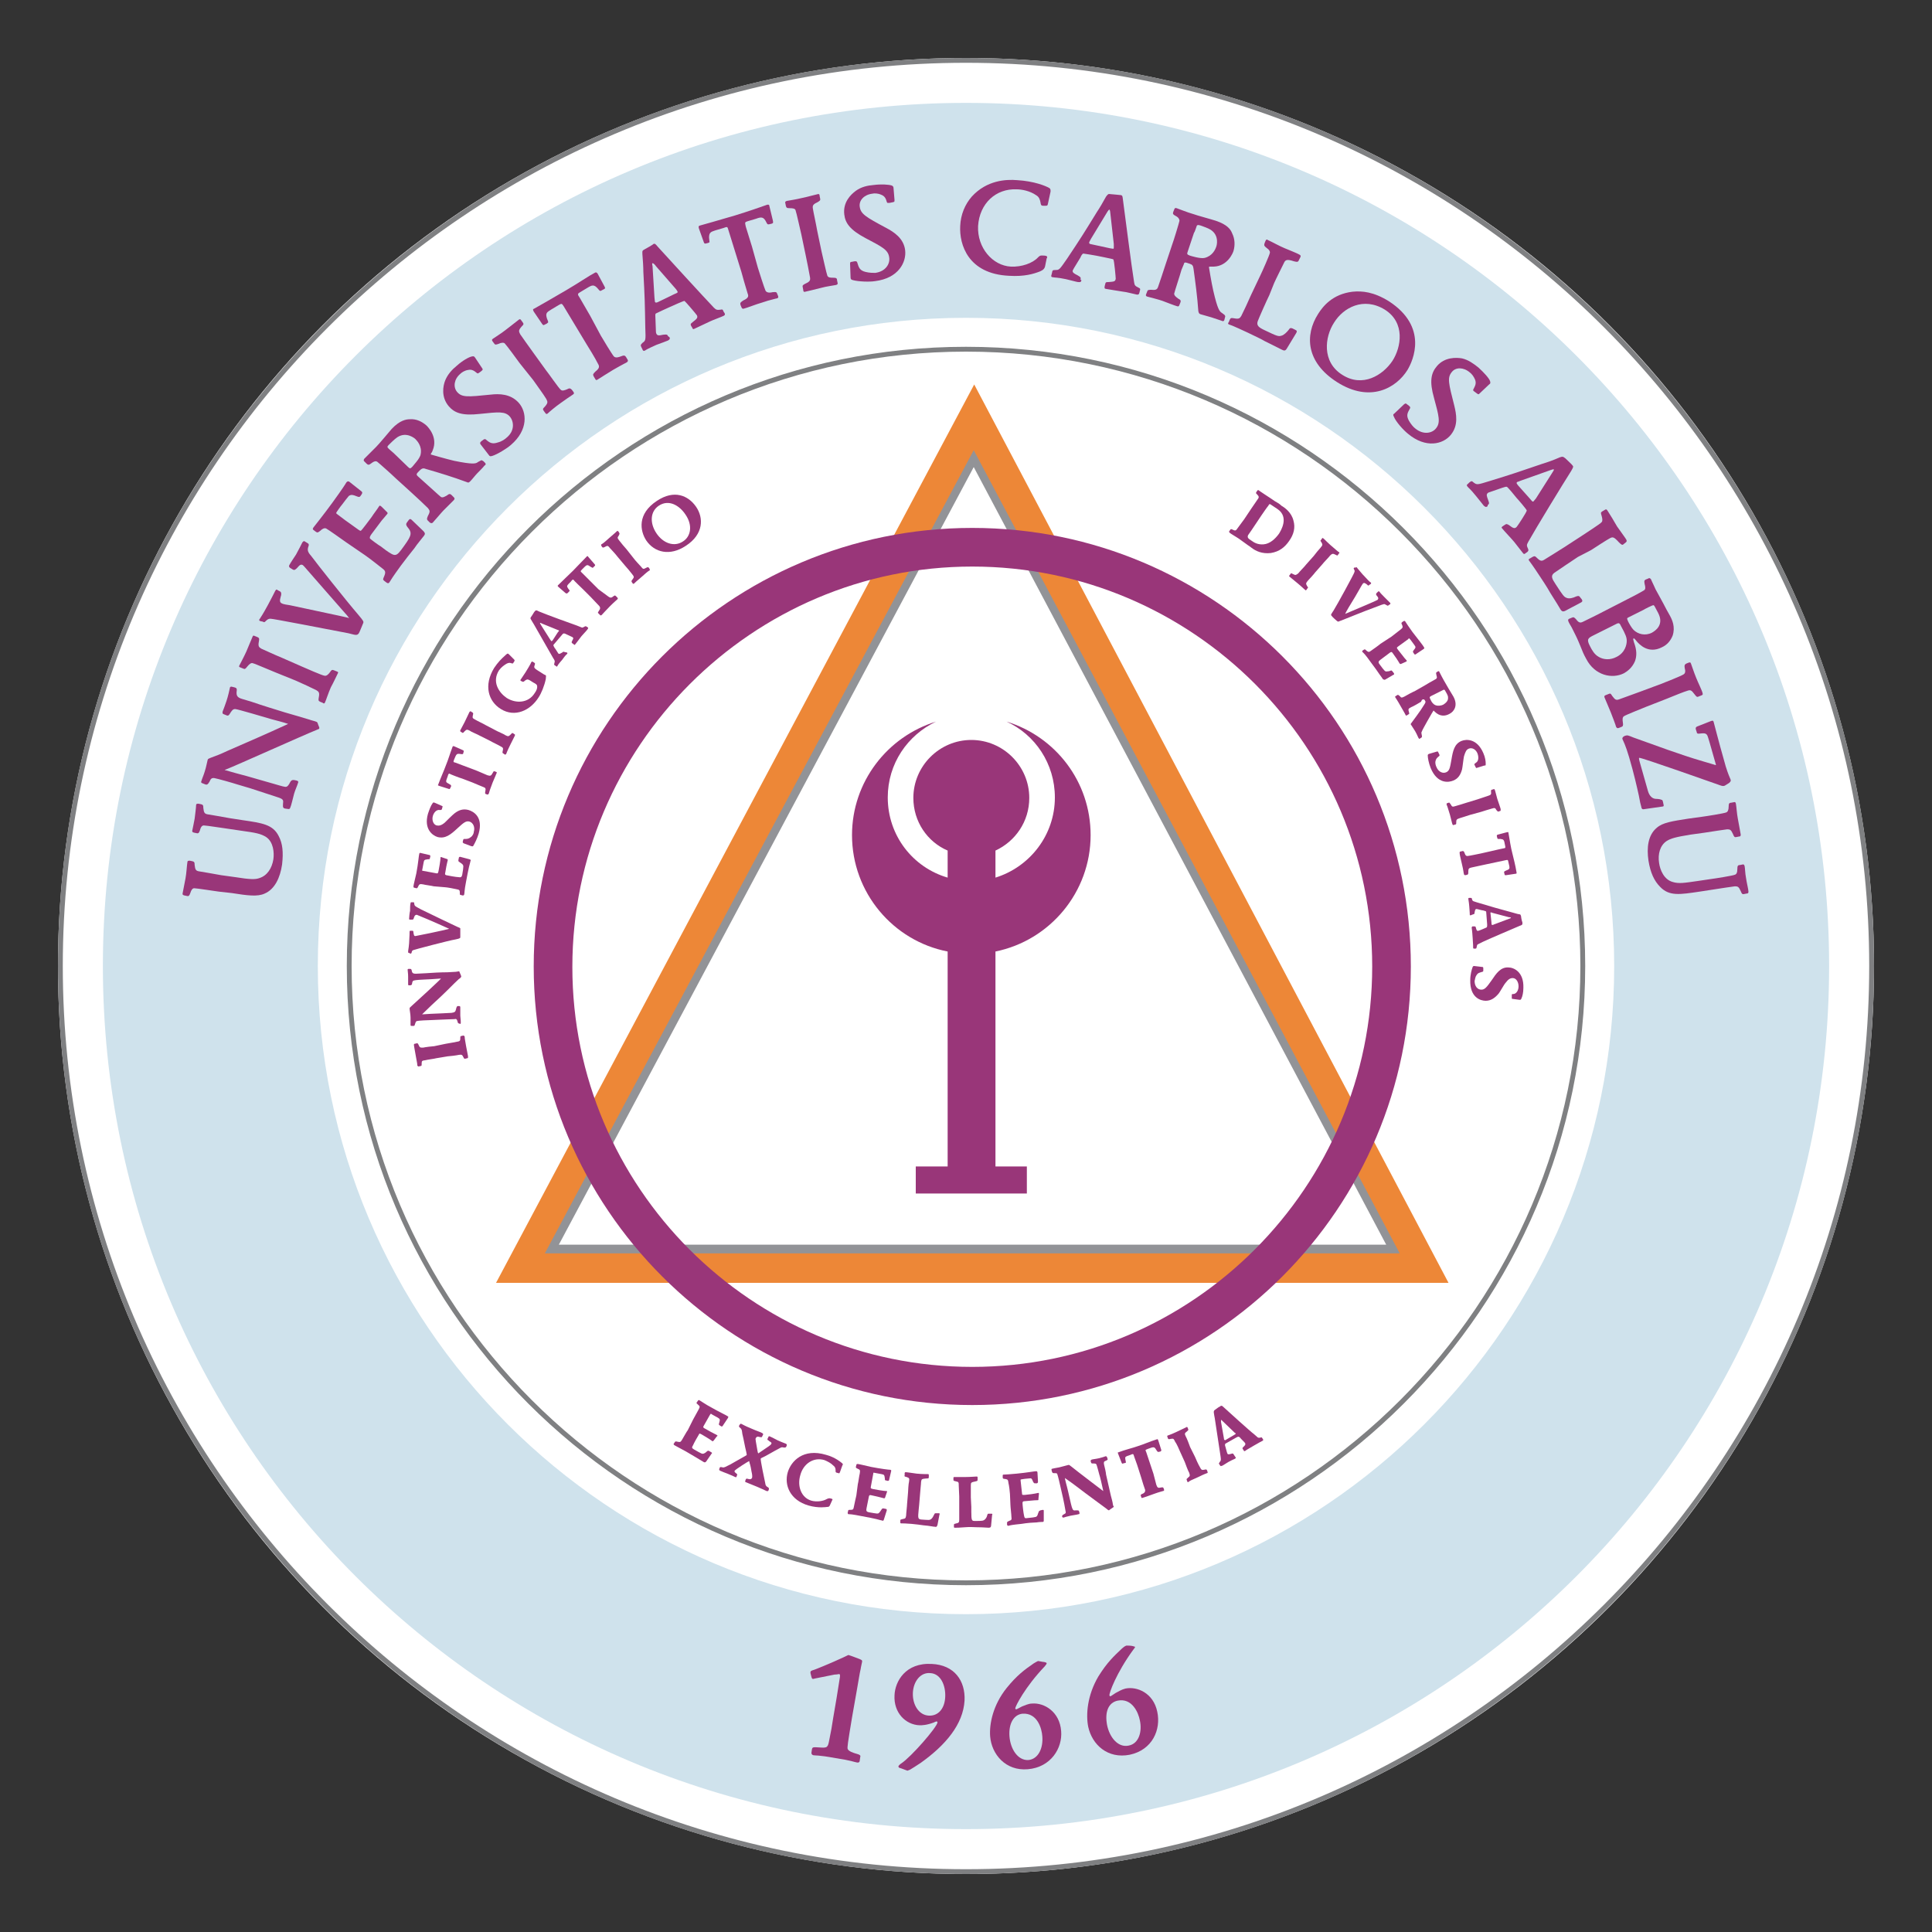 <?xml version="1.0" encoding="UTF-8"?> <svg xmlns="http://www.w3.org/2000/svg" xmlns:xlink="http://www.w3.org/1999/xlink" version="1.1" id="Layer_1" x="0px" y="0px" viewBox="0 0 400 400" style="enable-background:new 0 0 400 400;" xml:space="preserve"><rect x="0" y="0" width="400" height="400" fill="#333333" stroke="none"/> <style type="text/css"> .st0{fill:#FFFFFF;} .st1{fill:#CFE2EC;} .st2{fill:#7F8082;} .st3{fill:#929397;} .st4{fill:#ED8737;} .st5{fill:#993679;} </style> <circle class="st0" cx="200" cy="200" r="188"></circle> <g> <path class="st1" d="M200,21.3c-98.7,0-178.7,80-178.7,178.7s80,178.7,178.7,178.7s178.7-80,178.7-178.7S298.7,21.3,200,21.3z M200,334.2c-74.1,0-134.2-60.1-134.2-134.2S125.9,65.8,200,65.8S334.2,125.9,334.2,200S274.1,334.2,200,334.2z"></path> <path class="st2" d="M200,388C96.3,388,12,303.7,12,200C12,96.3,96.3,12,200,12c103.7,0,188,84.3,188,188 C388,303.7,303.7,388,200,388z M200,13C96.9,13,13,96.9,13,200s83.9,187,187,187s187-83.9,187-187S303.1,13,200,13z"></path> <path class="st2" d="M200,328.2c-70.7,0-128.2-57.5-128.2-128.2S129.3,71.8,200,71.8S328.2,129.3,328.2,200S270.7,328.2,200,328.2z M200,72.8c-70.1,0-127.2,57.1-127.2,127.2c0,70.1,57.1,127.2,127.2,127.2c70.1,0,127.2-57.1,127.2-127.2 C327.2,129.9,270.1,72.8,200,72.8z"></path> <path class="st3" d="M201.7,83.5l-95.9,180.1h190.9L201.7,83.5z M201.6,96.7l85.4,161H115.7L201.6,96.7z"></path> <path class="st4" d="M201.7,79.6l-99,186h197.2L201.7,79.6z M201.6,93.2l88.2,166.3h-177L201.6,93.2z"></path> <path class="st5" d="M201.3,117.3c45.7,0,82.8,37.2,82.8,82.8S247,283,201.3,283s-82.8-37.2-82.8-82.8S155.7,117.3,201.3,117.3 M201.3,109.3c-50.2,0-90.8,40.7-90.8,90.8s40.7,90.8,90.8,90.8s90.8-40.7,90.8-90.8S251.5,109.3,201.3,109.3L201.3,109.3z"></path> <g> <path class="st5" d="M92.3,216.1c0.4-0.1,1.9-0.3,2.2-0.4c0.7-0.1,0.8-0.2,0.8-0.7c0-0.4,0-0.5,0.2-0.5l0.4-0.1 c0.2,0,0.2,0.1,0.3,0.2c0,0.2,0,0.4,0.3,2c0.3,1.7,0.4,1.9,0.4,2.2c0,0.2,0,0.3-0.2,0.3l-0.4,0.1c-0.2,0-0.2,0-0.4-0.4 c-0.2-0.4-0.3-0.5-0.9-0.4c-0.4,0.1-2,0.3-2.3,0.3l-2.4,0.4c-0.3,0.1-1.9,0.3-2.2,0.4c-0.7,0.1-0.8,0.1-0.8,0.7 c0,0.4,0,0.5-0.2,0.5l-0.4,0.1c-0.2,0-0.2-0.1-0.3-0.2c0-0.2,0-0.4-0.3-1.9c-0.3-1.8-0.4-2.1-0.4-2.3c0-0.2,0-0.3,0.2-0.3l0.4-0.1 c0.2,0,0.2,0,0.4,0.4c0.2,0.5,0.3,0.5,0.9,0.5c0.4-0.1,2-0.3,2.3-0.3L92.3,216.1z"></path> <path class="st5" d="M95.1,211.9c-0.2,0-0.3,0-0.4-0.5c-0.1-0.4-0.3-0.5-0.6-0.4c-0.6,0-2.3,0.1-2.6,0.1l-2.3,0.1 c-0.5,0-2.6,0.1-2.9,0.2c-0.2,0.1-0.2,0.1-0.4,0.7c-0.1,0.3-0.1,0.3-0.3,0.3l-0.4,0c-0.1,0-0.2,0-0.2-0.2c0-0.3,0-0.5,0-1.5 c0-0.7-0.2-1.6-0.2-1.9c0-0.2,0.1-0.2,0.5-0.6c0.7-0.6,6-5.5,6-5.6c0,0-0.1,0-0.1,0c-1,0.1-3.2,0.2-3.3,0.2 c-0.4,0-1.9,0.1-2.2,0.2c-0.3,0.1-0.3,0.2-0.4,0.7c0,0.2-0.1,0.2-0.3,0.3l-0.3,0c-0.2,0-0.2-0.1-0.2-0.2c0-0.3,0-0.7,0-1.6 c0-0.7-0.1-1.1-0.1-1.4c0-0.1,0-0.2,0.2-0.2l0.3,0c0.2,0,0.3,0,0.4,0.6c0.1,0.3,0.3,0.4,0.8,0.4c0.3,0,1.7-0.1,2-0.1 c1.3-0.1,3.2-0.2,4.5-0.2c0.3,0,1.5-0.1,1.8-0.1c0.1,0,0.5-0.1,0.6-0.1c0.1,0,0.1,0,0.2,0.3c0.2,0.4,0.3,0.7,0.3,0.8 c0,0.1-0.3,0.4-0.5,0.5c-1.4,1.3-1.6,1.6-3.7,3.6c-1.1,1-2.8,2.6-3.8,3.6c0,0-0.1,0.1-0.1,0.1c0,0,0.2,0,0.2,0 c0,0,1.4-0.1,1.6-0.1c0.7,0,4.1-0.2,4.3-0.2c0.6-0.1,0.8-0.2,0.9-0.7c0.1-0.5,0.2-0.6,0.3-0.7l0.3,0c0.2,0,0.3,0,0.3,0.3 c0,0.3,0,1.2,0,1.7c0.1,1,0.1,1.2,0.1,1.5c0,0.2-0.2,0.2-0.2,0.2L95.1,211.9z"></path> <path class="st5" d="M84.7,197.3c-0.2,0-0.2-0.1-0.2-0.3c0-0.3,0.1-0.5,0.2-1.7c0.1-1.8,0.1-2.1,0.1-2.4c0-0.2,0.1-0.2,0.2-0.2 l0.3,0c0.2,0,0.3,0,0.3,0.4c0.1,0.5,0.1,0.7,0.4,0.7c0.1,0,0.4-0.1,3-0.6c1.9-0.4,3.7-0.8,4-0.9c-3.3-1.5-6.4-2.8-6.7-2.9 c-0.4,0-0.5,0.3-0.6,0.6c-0.1,0.4-0.2,0.4-0.4,0.4l-0.4,0c-0.2,0-0.2-0.1-0.2-0.2c0-0.2,0.1-1.3,0.2-1.6c0-0.4,0-1.3,0.1-1.6 c0-0.2,0.1-0.2,0.2-0.2l0.3,0c0.3,0,0.2,0,0.3,0.5c0.1,0.3,0.1,0.3,1.4,1c3.1,1.5,6.4,3.1,7.5,3.6c0.5,0.2,0.5,0.2,0.6,0.3 c0,0.1,0,1.7,0,1.8c0,0.2,0,0.3-1,0.5c-1.3,0.2-8.5,2.1-8.7,2.2c-0.3,0.1-0.3,0.2-0.4,0.6c-0.1,0.1-0.1,0.2-0.3,0.1L84.7,197.3z"></path> <path class="st5" d="M89.8,183.5c-0.3-0.1-1.9-0.3-2.2-0.4c-0.6-0.1-0.8-0.1-1,0.4c-0.2,0.4-0.2,0.4-0.4,0.4l-0.4-0.1 c-0.2,0-0.2-0.2-0.2-0.3c0-0.2,0.4-1.8,0.6-2.7c0.4-2.1,0.5-3.7,0.6-4c0-0.1,0.1-0.3,0.3-0.2l1.7,0.4c0.2,0,0.3,0.1,0.3,0.3 l-0.1,0.4c0,0.2-0.1,0.2-0.4,0.2c-0.7,0.1-0.8,0.1-0.9,0.7c-0.2,1.2-0.3,1.5-0.3,1.6c0,0.1,0.1,0.1,0.2,0.1l2.7,0.5 c0.4,0.1,0.4-0.1,0.5-0.5c0.4-2.1,0.4-2.6,0.4-2.7c0-0.2,0.1-0.2,0.3-0.1l0.9,0.3c0.3,0.1,0.3,0.1,0.3,0.3c0,0.1-0.2,0.6-0.5,2.5 c-0.1,0.4-0.1,0.5,0.2,0.6c0.4,0.1,2.1,0.4,2.5,0.4c0.5,0.1,0.7,0,0.8-0.5c0.3-1.8,0.3-1.9,0-2.2c-0.2-0.2-0.6-0.4-0.7-0.5 c-0.1-0.1-0.1-0.2-0.1-0.3l0.1-0.5c0-0.2,0.2-0.2,0.3-0.2l1.9,0.5c0.3,0.1,0.3,0.2,0.2,0.4c0,0-0.1,0.5-0.3,1.2 c-0.1,0.4-0.4,1.9-0.6,3c-0.4,2-0.3,2.4-0.4,2.7c0,0.1-0.1,0.2-0.3,0.2l-0.4-0.1c-0.2,0-0.2-0.1-0.2-0.5c0-0.5-0.1-0.6-0.7-0.7 c-0.4-0.1-2-0.4-2.3-0.4L89.8,183.5z"></path> <path class="st5" d="M91.6,166.9c0,0.1,0.1,0.1,0,0.2l-0.1,0.4c-0.1,0.2-0.1,0.2-0.5,0.2c-0.6-0.1-1.2,0.5-1.4,1.3 c-0.2,0.8,0.1,1.7,0.8,1.9c0.5,0.1,1,0,1.7-0.6c0.3-0.3,1.6-1.6,2-1.9c0.9-0.7,1.8-1,2.9-0.7c1,0.3,3.1,1.4,2.1,4.9 c-0.3,1-0.8,2-1.1,2.5c-0.1,0.2-0.2,0.1-0.4,0.1l-1.6-0.6c-0.1-0.1-0.2-0.1-0.2-0.3l0.1-0.4c0-0.1,0.1-0.2,0.2-0.2 c0.6,0,0.9,0,1.4-0.4c0.4-0.3,0.6-0.8,0.6-1.1c0.3-1-0.2-1.9-0.9-2.1c-0.7-0.2-1.2,0.2-2.5,1.4c-1.4,1.3-2.5,2.2-4.1,1.8 c-1-0.3-2.9-1.6-2-4.8c0.3-0.9,0.6-1.7,0.9-2.1c0.2-0.3,0.2-0.3,0.5-0.2L91.6,166.9z"></path> <path class="st5" d="M100.9,160.5c0.6,0.2,0.8,0.1,1-0.3c0.3-0.5,0.3-0.6,0.5-0.5l0.3,0.1c0.2,0.1,0.2,0.2,0.1,0.3 c-0.1,0.3-0.3,0.7-0.8,1.9c-0.5,1.3-0.7,1.9-0.8,2.3c-0.1,0.2-0.2,0.2-0.3,0.2l-0.3-0.1c-0.2-0.1-0.2-0.1-0.1-0.7 c0.1-0.4,0-0.6-0.3-0.7c-0.2-0.1-2-0.8-2.4-1l-2.1-0.8c-0.4-0.1-2.5-0.9-2.6-1c-0.2-0.1-0.3,0.1-0.4,0.5c-0.4,1.1-0.5,1.2,0.1,1.5 l0.5,0.3c0.1,0.1,0.1,0.2,0.1,0.3l-0.2,0.4c-0.1,0.2-0.1,0.2-0.4,0.1l-1.9-0.6c-0.2-0.1-0.3-0.1-0.2-0.2c0.6-1.6,1.2-2.9,1.6-4 c0.5-1.2,0.8-2.3,1.4-3.9c0.1-0.2,0.2-0.1,0.3-0.1l1.8,0.8c0.2,0.1,0.3,0.2,0.2,0.3l-0.1,0.4c0,0.1-0.1,0.2-0.6,0.1 c-0.8-0.1-0.8,0-1.3,1.2c-0.2,0.5-0.1,0.5,0.3,0.6l4.5,1.7L100.9,160.5z"></path> <path class="st5" d="M102.6,151.2c0.3,0.2,1.8,0.8,2,1c0.6,0.3,0.7,0.3,1.1-0.1c0.3-0.3,0.3-0.4,0.5-0.3l0.3,0.2 c0.2,0.1,0.1,0.2,0.1,0.3c-0.1,0.2-0.2,0.4-0.9,1.8c-0.8,1.6-0.8,1.8-0.9,2c-0.1,0.1-0.2,0.2-0.3,0.1l-0.3-0.2 c-0.2-0.1-0.2-0.2-0.1-0.6c0.1-0.5,0.1-0.6-0.5-0.9c-0.3-0.2-1.8-0.9-2.1-1.1l-2.2-1.1c-0.3-0.2-1.8-0.8-2-1 c-0.6-0.3-0.7-0.3-1.1,0.1c-0.3,0.3-0.3,0.4-0.5,0.3l-0.3-0.2c-0.2-0.1-0.1-0.2-0.1-0.3c0.1-0.2,0.2-0.4,0.9-1.7 c0.8-1.7,0.9-1.9,1-2.1c0.1-0.1,0.2-0.2,0.3-0.1l0.3,0.2c0.2,0.1,0.2,0.2,0.1,0.6c-0.1,0.5-0.1,0.6,0.5,0.9 c0.3,0.2,1.8,0.9,2.1,1.1L102.6,151.2z"></path> <path class="st5" d="M106.4,136.5c0.1,0.1,0.2,0.2,0.1,0.4l-0.2,0.3c-0.1,0.2-0.1,0.2-0.5,0.1c-0.2-0.1-0.5-0.1-0.9,0.1 c-0.5,0.3-1.1,0.7-1.6,1.4c-1.5,2.4,0,4.6,1.6,5.7c1.9,1.2,4.5,1.1,5.8-1c0.3-0.4,0.6-1,0.5-1.5c0-0.2-0.2-0.4-0.8-0.7 c-1.2-0.8-1.2-0.7-1.7-0.4c-0.3,0.3-0.4,0.3-0.6,0.2l-0.2-0.1c-0.2-0.1-0.2-0.2-0.1-0.3c0.1-0.2,0.3-0.4,1-1.5 c0.2-0.3,1.1-1.8,1.2-2.1c0.1-0.2,0.2-0.1,0.3-0.1l0.3,0.2c0.2,0.1,0.2,0.2,0.1,0.5c-0.2,0.6-0.2,0.6,1.4,1.6 c0.1,0.1,0.8,0.5,0.9,0.5c0.1,0.1,0,0.5,0,0.8c-0.3,1.4-0.9,2.9-1.5,3.8c-1.7,2.7-4.9,4.2-7.8,2.4c-2.6-1.6-3.6-4.9-1.4-8.5 c0.8-1.2,1.5-1.9,2.4-2.7c0.4-0.4,0.5-0.3,0.7-0.1L106.4,136.5z"></path> <path class="st5" d="M117.4,135.1c0.1,0.1,0.1,0.2,0,0.3c-0.1,0.1-0.3,0.2-1,1.2c-0.8,0.9-0.9,1.1-1,1.3c-0.1,0.2-0.2,0.1-0.3,0 l-0.3-0.2c-0.1-0.1-0.1-0.1,0-0.5c0.1-0.3,0.1-0.4-0.3-1c-1.3-2.3-2.7-4.7-4-7c-0.2-0.3-0.3-0.5-0.6-1c-0.1-0.2-0.1-0.2,0-0.4 c0.5-0.7,0.6-1,0.8-1.2c0-0.1,0.1-0.1,0.1-0.1c0.2-0.2,0.2-0.2,0.8,0.1c1.4,0.6,6.9,2.6,7.8,2.9l1,0.4c0.2,0.1,0.3,0,0.7-0.2 c0.1-0.1,0.2,0,0.3,0l0.3,0.2c0.1,0.1,0.1,0.2,0,0.3c-0.1,0.2-0.4,0.5-1.3,1.5c-1,1.3-1.2,1.6-1.3,1.7c-0.1,0.2-0.3,0.1-0.3,0 l-0.3-0.2c-0.2-0.2-0.2-0.2,0-0.6c0.2-0.4,0.3-0.5,0-0.7c0,0-1.3-0.6-1.5-0.7c-0.3-0.1-0.4-0.1-0.7,0.3l-1.7,2 c-0.1,0.1,0.1,0.4,0.2,0.6c0.2,0.2,0.7,1.1,0.8,1.2c0.2,0.2,0.4,0,0.8-0.2c0.2-0.2,0.3-0.2,0.5-0.1L117.4,135.1z M115.5,130.9 c0.2-0.2,0.3-0.3,0.2-0.4c0,0-0.1,0-0.3-0.1l-3.2-1.3c-0.2-0.1-0.3-0.2-0.4-0.1c0,0,0,0.1,0.2,0.4l1.9,3c0.1,0.2,0.2,0.2,0.2,0.3 c0.1,0.1,0.2,0,0.3-0.1L115.5,130.9z"></path> <path class="st5" d="M125.8,123.4c0.5,0.4,0.7,0.4,1,0.2c0.4-0.3,0.5-0.4,0.7-0.2l0.3,0.3c0.2,0.2,0.1,0.3,0,0.4 c-0.2,0.2-0.6,0.5-1.5,1.4c-1,1-1.4,1.5-1.7,1.8c-0.2,0.2-0.3,0.1-0.4,0l-0.3-0.3c-0.2-0.2-0.1-0.2,0.2-0.7c0.2-0.3,0.2-0.5,0-0.8 c-0.2-0.2-1.5-1.6-1.8-1.9l-1.6-1.6c-0.3-0.3-1.9-1.8-1.9-1.9c-0.2-0.2-0.3-0.1-0.6,0.3c-0.9,0.9-0.9,0.9-0.6,1.4l0.3,0.4 c0.1,0.1,0,0.2-0.1,0.3l-0.3,0.3c-0.1,0.1-0.2,0.1-0.4,0l-1.5-1.3c-0.1-0.1-0.2-0.2-0.1-0.3c1.2-1.2,2.3-2.2,3.1-3 c0.9-0.9,1.7-1.8,2.9-3c0.1-0.1,0.2-0.1,0.3,0.1l1.3,1.5c0.1,0.1,0.2,0.3,0,0.4l-0.3,0.3c-0.1,0.1-0.1,0.1-0.6-0.2 c-0.7-0.5-0.7-0.4-1.7,0.6c-0.4,0.4-0.3,0.4,0,0.7l3.4,3.4L125.8,123.4z"></path> <path class="st5" d="M131.2,115.6c0.2,0.3,1.3,1.5,1.5,1.7c0.4,0.5,0.5,0.6,1,0.3c0.4-0.2,0.4-0.2,0.6-0.1l0.2,0.3 c0.1,0.2,0,0.3,0,0.3c-0.2,0.1-0.4,0.2-1.5,1.2c-1.3,1.1-1.5,1.3-1.7,1.5c-0.1,0.1-0.2,0.1-0.3,0l-0.2-0.3 c-0.1-0.2-0.1-0.2,0.2-0.6c0.3-0.4,0.3-0.5-0.1-1c-0.2-0.3-1.3-1.6-1.5-1.8l-1.6-1.9c-0.2-0.3-1.3-1.5-1.5-1.7 c-0.4-0.5-0.5-0.6-1-0.3c-0.4,0.2-0.4,0.2-0.6,0.1l-0.2-0.3c-0.1-0.2,0-0.3,0-0.3c0.2-0.1,0.4-0.2,1.5-1.2 c1.4-1.2,1.6-1.4,1.7-1.5c0.1-0.1,0.2-0.1,0.3,0l0.2,0.3c0.1,0.2,0.1,0.2-0.1,0.6c-0.3,0.4-0.3,0.5,0.1,1c0.2,0.3,1.3,1.6,1.5,1.8 L131.2,115.6z"></path> <path class="st5" d="M144.1,104.9c1.6,2.3,1.6,5.7-2.1,8.1c-3.3,2.2-6.5,1.4-8.2-1.1c-1.3-2-1.9-5.5,2.2-8.2 C139.6,101.3,142.5,102.6,144.1,104.9z M135.9,110.4c1.4,2.1,3.7,2.9,5.5,1.7c1.6-1,2.1-3.3,0.5-5.6c-1.2-1.8-3.4-3.2-5.5-1.8 C134.6,105.9,134.5,108.3,135.9,110.4z"></path> </g> <g> <g> <path class="st5" d="M259,105.4l1.3-1.9c0.4-0.5,0.4-0.7,0-1.1c-0.3-0.3-0.3-0.3-0.2-0.5l0.2-0.3c0.1-0.2,0.2-0.1,0.3-0.1 c0.2,0.2,0.9,0.6,1.3,0.9c0.6,0.4,1.4,0.9,2.1,1.4c0.9,0.5,1.1,0.7,1.3,0.9c0.7,0.4,2.1,1.4,2.5,3.1c0.4,1.4,0.1,2.8-0.9,4.2 c-0.9,1.3-2,2.2-3.8,2.5c-1.8,0.2-3.1-0.4-4-1.1c-0.1-0.1-0.4-0.3-0.7-0.5c-0.6-0.4-1.9-1.4-2.1-1.5c-1.1-0.7-1.5-0.9-1.7-1.1 c-0.1-0.1-0.2-0.2-0.1-0.3l0.2-0.3c0.1-0.2,0.2-0.2,0.6,0c0.4,0.2,0.6,0.2,0.9-0.3l1.4-1.9L259,105.4z M259.9,108.6 c-0.2,0.3-1.4,2.1-1.5,2.2c-0.2,0.5,0,0.7,0.8,1.2c0.4,0.3,1.2,0.8,2.4,0.7c1.3-0.1,2.4-1.1,3.2-2.2c0.3-0.5,2.2-3.4-0.3-5.1 c-0.2-0.1-1.3-0.9-1.5-1c-0.2-0.1-0.3,0.1-0.4,0.3c-0.2,0.2-1.3,1.8-1.5,2.1L259.9,108.6z"></path> <path class="st5" d="M272.3,118.5c-0.2,0.3-1.3,1.5-1.5,1.7c-0.4,0.5-0.5,0.6-0.2,1.1c0.2,0.3,0.3,0.4,0.1,0.5l-0.2,0.3 c-0.1,0.2-0.3,0.1-0.3,0c-0.2-0.1-0.3-0.3-1.5-1.3c-1.3-1.1-1.5-1.2-1.7-1.4c-0.1-0.1-0.2-0.2,0-0.3l0.2-0.3 c0.1-0.2,0.2-0.1,0.6,0.1c0.4,0.2,0.5,0.2,1-0.2c0.2-0.3,1.4-1.5,1.6-1.8l1.6-1.8c0.2-0.3,1.2-1.5,1.4-1.7 c0.4-0.5,0.5-0.6,0.2-1.1c-0.2-0.3-0.3-0.4-0.1-0.5l0.2-0.3c0.1-0.2,0.3-0.1,0.3,0c0.2,0.1,0.3,0.3,1.4,1.3 c1.4,1.2,1.6,1.4,1.8,1.5c0.1,0.1,0.2,0.2,0,0.3l-0.2,0.3c-0.1,0.2-0.2,0.1-0.6-0.1c-0.4-0.2-0.6-0.2-1,0.2 c-0.2,0.3-1.4,1.5-1.6,1.8L272.3,118.5z"></path> <path class="st5" d="M280.7,117.5c0.1-0.1,0.2-0.1,0.3,0.1c0.2,0.2,0.3,0.4,1.1,1.3c1.2,1.3,1.4,1.5,1.7,1.7 c0.1,0.1,0.1,0.2,0,0.3l-0.3,0.2c-0.2,0.2-0.2,0.2-0.5-0.1c-0.4-0.3-0.6-0.4-0.8-0.2c-0.1,0.1-0.3,0.4-1.6,2.7 c-1,1.6-2,3.3-2.1,3.6c3.3-1.4,6.4-2.7,6.7-2.9c0.3-0.3,0.1-0.6-0.1-0.8c-0.3-0.3-0.2-0.5-0.1-0.6l0.3-0.3c0.1-0.1,0.2-0.1,0.3,0 c0.1,0.2,0.8,0.9,1.1,1.2c0.3,0.3,0.9,0.9,1.1,1.1c0.1,0.1,0.1,0.2,0,0.3l-0.3,0.2c-0.2,0.2-0.2,0.1-0.6-0.1 c-0.3-0.2-0.3-0.2-1.6,0.3c-3.3,1.2-6.6,2.6-7.7,3c-0.5,0.2-0.5,0.2-0.6,0.2c-0.1,0-1.3-1.1-1.3-1.2c-0.2-0.2-0.2-0.2,0.4-1.1 c0.7-1.1,4.3-7.7,4.3-7.9c0.1-0.3,0.1-0.3-0.1-0.7c-0.1-0.1,0-0.2,0.1-0.3L280.7,117.5z"></path> <path class="st5" d="M288.1,131.8c0.3-0.2,1.5-1.2,1.8-1.4c0.5-0.4,0.6-0.5,0.4-1c-0.2-0.4-0.2-0.4,0-0.6l0.3-0.2 c0.2-0.1,0.3,0,0.3,0c0.1,0.2,1,1.5,1.5,2.2c1.3,1.7,2.3,2.9,2.4,3.2c0.1,0.1,0.2,0.2-0.1,0.4l-1.5,1c-0.1,0.1-0.3,0.2-0.4,0 l-0.2-0.3c-0.1-0.2-0.1-0.2,0.1-0.5c0.4-0.5,0.5-0.6,0.1-1.1c-0.7-1-0.9-1.2-1-1.3c-0.1-0.1-0.2,0-0.2,0.1l-2.2,1.6 c-0.3,0.2-0.2,0.3,0.1,0.7c1.3,1.7,1.6,2,1.7,2.1c0.1,0.1,0.1,0.2-0.1,0.3l-0.9,0.4c-0.2,0.1-0.3,0.1-0.4,0 c-0.1-0.1-0.3-0.6-1.4-2.1c-0.2-0.3-0.3-0.4-0.6-0.2c-0.3,0.2-1.7,1.3-2,1.5c-0.4,0.3-0.5,0.5-0.2,0.9c1.1,1.5,1.2,1.6,1.6,1.5 c0.3,0,0.7-0.1,0.8-0.2c0.1,0,0.2,0.1,0.3,0.2l0.3,0.4c0.1,0.2,0,0.3-0.1,0.3l-1.7,1c-0.2,0.1-0.3,0-0.5-0.1c0,0-0.3-0.5-0.7-1 c-0.2-0.3-1.1-1.6-1.8-2.5c-1.2-1.7-1.5-1.9-1.7-2.1c-0.1-0.1-0.1-0.2,0-0.3l0.3-0.2c0.2-0.1,0.2-0.1,0.5,0.2 c0.4,0.3,0.5,0.4,1,0c0.3-0.2,1.7-1.2,1.9-1.4L288.1,131.8z"></path> <path class="st5" d="M294.2,145.3c-0.3,0.2-1.7,1-2,1.1c-0.6,0.3-0.7,0.4-0.5,1c0.1,0.4,0.1,0.4-0.1,0.5l-0.3,0.2 c-0.2,0.1-0.3,0-0.3-0.1c-0.1-0.2-0.2-0.4-0.9-1.6c-0.9-1.6-1.1-1.8-1.2-2c-0.1-0.1-0.1-0.2,0.1-0.3l0.3-0.2 c0.2-0.1,0.2,0,0.5,0.2c0.3,0.4,0.4,0.4,1,0.1c0.3-0.2,1.8-1,2.1-1.1l2.1-1.2c0.3-0.2,1.7-1,1.9-1.1c0.6-0.3,0.7-0.4,0.5-1 c-0.1-0.4-0.1-0.5,0-0.6l0.3-0.2c0.2-0.1,0.3,0,0.3,0.1c0.1,0.2,0.7,1.4,1.3,2.4c0.4,0.7,0.8,1.4,1.6,2.7c1,1.8,0.2,3.1-0.8,3.6 c-0.9,0.5-2,0.6-3.1-0.5c-0.2-0.2-0.2-0.2-0.2-0.2c-0.1,0.1-2.4,4.1-2.4,4.3c-0.2,0.3-0.1,0.4,0,1c0,0.2,0,0.2-0.1,0.3l-0.3,0.2 c-0.1,0.1-0.2,0.1-0.3-0.1c-0.1-0.1-0.2-0.5-0.7-1.4c-0.6-1-0.8-1.2-0.9-1.4c-0.1-0.1,0-0.1,0.1-0.3c0.2-0.3,1.9-2.5,2.6-3.7 c0.4-0.6,0.4-0.7,0.2-1c-0.1-0.2-0.3-0.3-0.6-0.1L294.2,145.3z M296.3,144.1c-0.2,0.1-0.3,0.2-0.3,0.3c0,0.1,0.1,0.3,0.3,0.7 c0.1,0.2,0.4,0.7,0.9,0.9c0.5,0.2,1.2,0.1,1.6-0.1c0.3-0.2,1.1-0.7,1-1.5c0-0.2,0-0.4-0.6-1.4c-0.1-0.2-0.2-0.3-0.5-0.1 L296.3,144.1z"></path> <path class="st5" d="M305.7,159c-0.1,0-0.1,0-0.2-0.2l-0.2-0.4c-0.1-0.2-0.1-0.2,0.3-0.5c0.5-0.3,0.6-1.1,0.3-1.9 c-0.3-0.8-1.1-1.3-1.8-1c-0.5,0.2-0.7,0.6-1,1.6c-0.1,0.4-0.3,2.3-0.4,2.7c-0.3,1.1-0.8,1.9-1.8,2.3c-0.9,0.4-3.3,0.8-4.7-2.6 c-0.4-1-0.6-2.1-0.6-2.6c0-0.2,0.1-0.2,0.2-0.3l1.7-0.5c0.1,0,0.2-0.1,0.3,0.2l0.2,0.4c0,0.1,0.1,0.2,0,0.3 c-0.5,0.4-0.7,0.6-0.8,1.1c-0.1,0.5,0.1,1,0.2,1.2c0.4,1,1.3,1.4,2,1.1c0.7-0.3,0.8-0.9,1.1-2.6c0.3-1.8,0.6-3.3,2.1-3.9 c1-0.4,3.2-0.5,4.5,2.5c0.4,0.9,0.5,1.7,0.5,2.2c0,0.4,0,0.4-0.3,0.4L305.7,159z"></path> <path class="st5" d="M304.4,168.7c-0.3,0.1-1.9,0.6-2.2,0.7c-0.6,0.2-0.7,0.3-0.7,0.8c0,0.4,0,0.5-0.2,0.5l-0.3,0.1 c-0.2,0.1-0.3-0.1-0.3-0.2c-0.1-0.2-0.1-0.4-0.5-1.9c-0.5-1.7-0.6-1.9-0.7-2.1c0-0.2,0-0.3,0.1-0.3l0.3-0.1 c0.2-0.1,0.2,0,0.5,0.4c0.2,0.4,0.3,0.5,0.9,0.3c0.4-0.1,2-0.6,2.3-0.7l2.3-0.7c0.3-0.1,1.8-0.6,2.1-0.7c0.6-0.2,0.8-0.3,0.7-0.8 c0-0.4,0-0.5,0.2-0.5l0.3-0.1c0.2-0.1,0.3,0.1,0.3,0.2c0.1,0.2,0.1,0.4,0.5,1.8c0.6,1.8,0.7,2,0.7,2.2c0,0.2,0,0.3-0.1,0.3 l-0.3,0.1c-0.2,0.1-0.2,0-0.5-0.3c-0.2-0.4-0.3-0.5-0.9-0.3c-0.4,0.1-2,0.6-2.3,0.7L304.4,168.7z"></path> <path class="st5" d="M304.7,179.6c-0.6,0.1-0.7,0.3-0.7,0.8c0,0.5,0,0.6-0.2,0.7l-0.4,0.1c-0.2,0-0.3-0.1-0.3-0.2 c-0.1-0.3-0.1-0.8-0.4-2c-0.3-1.4-0.5-2-0.5-2.4c0-0.2,0-0.3,0.2-0.3l0.4-0.1c0.2,0,0.3,0,0.5,0.6c0.1,0.3,0.3,0.5,0.7,0.4 c0.2,0,2.1-0.4,2.6-0.5l2.2-0.5c0.4-0.1,2.6-0.6,2.7-0.6c0.2,0,0.2-0.2,0.1-0.6c-0.2-1.2-0.3-1.2-0.9-1.3l-0.5,0 c-0.1,0-0.2-0.1-0.2-0.2l-0.1-0.4c0-0.2,0-0.2,0.2-0.3l1.9-0.5c0.2,0,0.3-0.1,0.3,0.1c0.3,1.7,0.5,3.1,0.8,4.2 c0.3,1.3,0.6,2.3,0.9,4.1c0,0.2-0.1,0.2-0.2,0.2l-2,0.3c-0.2,0-0.3,0-0.3-0.2l-0.1-0.4c0-0.1,0-0.2,0.5-0.4 c0.8-0.3,0.7-0.4,0.4-1.7c-0.1-0.5-0.1-0.5-0.6-0.4l-4.7,1L304.7,179.6z"></path> <path class="st5" d="M304.5,189.5c-0.2,0-0.2,0-0.2-0.2c0-0.1,0-0.3-0.1-1.6c-0.1-1.2-0.2-1.4-0.2-1.6c0-0.2,0.1-0.2,0.2-0.2 l0.3,0c0.2,0,0.2,0,0.3,0.4c0.1,0.3,0.3,0.3,0.9,0.5c2.6,0.8,5.1,1.5,7.7,2.2c0.4,0.1,0.6,0.2,1.2,0.3c0.2,0,0.2,0.1,0.3,0.3 c0.1,0.8,0.2,1.1,0.3,1.4c0,0.1,0,0.2,0,0.2c0,0.2,0,0.3-0.6,0.5c-1.4,0.6-6.8,2.9-7.6,3.3l-1,0.5c-0.2,0.1-0.2,0.2-0.3,0.7 c0,0.1-0.1,0.2-0.2,0.2l-0.3,0c-0.2,0-0.2-0.1-0.2-0.2c0-0.2,0-0.6-0.1-2c-0.1-1.6-0.2-2-0.2-2.1c0-0.2,0.1-0.3,0.2-0.3l0.3,0 c0.3,0,0.3,0,0.4,0.4c0.1,0.4,0.2,0.6,0.5,0.5c0.1,0,1.3-0.5,1.5-0.6c0.3-0.1,0.3-0.2,0.3-0.7l-0.2-2.6c0-0.2-0.4-0.2-0.6-0.3 c-0.3,0-1.2-0.3-1.4-0.3c-0.3,0-0.3,0.3-0.4,0.7c0,0.3-0.1,0.4-0.3,0.4L304.5,189.5z M308.8,191.1c0,0.3,0,0.4,0.2,0.4 c0.1,0,0.1,0,0.3-0.1l3.2-1.2c0.2-0.1,0.4-0.1,0.3-0.2c0,0,0-0.1-0.4-0.1l-3.4-0.9c-0.2-0.1-0.3-0.1-0.3-0.1 c-0.2,0-0.1,0.1-0.1,0.3L308.8,191.1z"></path> <path class="st5" d="M313.1,206.8c-0.1,0-0.1-0.1-0.1-0.2l0-0.5c0-0.3,0-0.3,0.4-0.3c0.6-0.1,1-0.8,1-1.6c0-0.9-0.5-1.7-1.2-1.7 c-0.5,0-0.9,0.2-1.5,1c-0.3,0.3-1.2,2-1.5,2.3c-0.7,0.8-1.5,1.4-2.6,1.4c-1,0-3.3-0.6-3.2-4.3c0-1.1,0.3-2.2,0.5-2.7 c0.1-0.2,0.2-0.2,0.3-0.2l1.7,0.2c0.1,0,0.2,0,0.2,0.3l0,0.4c0,0.1,0,0.3-0.2,0.3c-0.6,0.2-0.9,0.2-1.2,0.7 c-0.3,0.4-0.3,0.9-0.4,1.2c0,1.1,0.6,1.8,1.4,1.8c0.7,0,1.1-0.5,2.1-1.9c1-1.5,1.9-2.8,3.5-2.7c1.1,0,3.2,0.9,3.1,4.2 c0,1-0.2,1.8-0.4,2.2c-0.1,0.3-0.2,0.3-0.4,0.3L313.1,206.8z"></path> </g> </g> <g> <path class="st5" d="M143.5,293.9c0.2-0.3,0.9-1.7,1.1-2c0.3-0.6,0.4-0.7-0.1-1.1c-0.3-0.3-0.4-0.3-0.2-0.5l0.2-0.3 c0.1-0.2,0.2-0.1,0.3-0.1c0.2,0.1,1.5,1,2.3,1.4c1.9,1.1,3.3,1.7,3.5,1.9c0.1,0,0.3,0.1,0.1,0.4l-1,1.5c-0.1,0.2-0.2,0.3-0.4,0.2 l-0.3-0.2c-0.2-0.1-0.2-0.2-0.1-0.5c0.2-0.7,0.2-0.8-0.3-1.1c-1.1-0.6-1.3-0.7-1.4-0.8c-0.1,0-0.1,0.1-0.2,0.2l-1.3,2.3 c-0.2,0.3-0.1,0.4,0.3,0.6c1.9,1.1,2.3,1.2,2.4,1.3c0.2,0.1,0.2,0.2,0,0.3l-0.6,0.8c-0.2,0.2-0.2,0.2-0.3,0.2 c-0.1-0.1-0.5-0.4-2.2-1.4c-0.4-0.2-0.5-0.3-0.6,0c-0.2,0.3-1.1,1.9-1.2,2.2c-0.3,0.5-0.3,0.6,0.2,0.9c1.6,0.9,1.7,1,2.1,0.8 c0.3-0.1,0.5-0.4,0.7-0.5c0.1-0.1,0.2,0,0.3,0l0.5,0.3c0.2,0.1,0.1,0.2,0,0.3l-1.1,1.6c-0.2,0.2-0.3,0.2-0.5,0.1 c0,0-0.5-0.3-1-0.6c-0.3-0.2-1.7-1-2.7-1.6c-1.8-1-2.1-1.1-2.4-1.3c-0.1-0.1-0.2-0.2-0.1-0.3l0.2-0.3c0.1-0.2,0.2-0.2,0.6-0.1 c0.5,0.1,0.6,0.1,0.9-0.4c0.2-0.3,1-1.8,1.2-2L143.5,293.9z"></path> <path class="st5" d="M153.2,294.9c0.1-0.2,0.2-0.1,0.3-0.1c0.4,0.2,0.7,0.4,1.9,0.9c1.6,0.7,2.1,0.8,2.4,1 c0.2,0.1,0.2,0.2,0.2,0.3l-0.2,0.4c-0.1,0.2-0.1,0.2-0.6,0.1c-0.3-0.1-0.5-0.1-0.7,0.2c-0.1,0.2-0.1,0.2,0,0.8 c0.2,1,0.3,1.9,0.4,2.2c0,0.1,0.1,0.2,0.1,0.2s0.2-0.1,0.3-0.2c1.9-1.3,2.3-1.5,2.4-1.8c0.1-0.1,0-0.3-0.4-0.5 c-0.1-0.1-0.2-0.2-0.4-0.3c0,0,0-0.2,0-0.2l0.2-0.4c0-0.1,0.1-0.2,0.3-0.1c0.2,0.1,0.7,0.3,1.6,0.8c1.1,0.5,1.5,0.6,1.7,0.7 c0.2,0.1,0.2,0.2,0.2,0.3l-0.1,0.3c-0.1,0.2-0.2,0.2-0.5,0.2c-0.4-0.1-0.5-0.1-1,0.2c-0.8,0.4-3,1.7-3.3,1.8 c-0.5,0.2-0.5,0.3-0.5,0.3c-0.1,0.2,0.8,4.5,0.9,4.9c0.1,0.7,0.2,0.8,0.7,1.1c0.1,0.1,0.1,0.2,0.1,0.3l-0.1,0.3 c-0.1,0.2-0.3,0.1-0.4,0.1c-0.4-0.2-1.1-0.5-2-0.9c-1.7-0.7-2-0.8-2.2-0.9c-0.1,0-0.3-0.1-0.2-0.3l0.1-0.3 c0.1-0.2,0.2-0.2,0.5-0.1c0.4,0.1,0.6,0.1,0.8-0.2c0.1-0.3,0-0.9-0.1-1.3c-0.1-0.6-0.2-1.2-0.4-1.8c0-0.1-0.1-0.4-0.1-0.4 c-0.1,0-2.8,1.7-3,2c0,0,0,0,0,0c-0.1,0.2,0.1,0.4,0.4,0.6c0.1,0.1,0.2,0.2,0.1,0.3l-0.1,0.3c0,0.1-0.1,0.2-0.3,0.1 c-0.2-0.1-0.4-0.2-1.6-0.7c-0.3-0.1-1.3-0.5-1.5-0.6c-0.2-0.1-0.2-0.2-0.2-0.3l0.1-0.3c0.1-0.2,0.1-0.2,0.6-0.1 c0.3,0.1,0.6-0.1,1.6-0.6c1.1-0.6,1.7-1,3-1.7c0.3-0.2,0.4-0.2,0.4-0.3c0-0.1,0-0.1-0.1-0.6c-0.3-1.2-0.5-2.5-0.8-3.7 c0-0.1-0.1-0.6-0.1-0.7c-0.1-0.3-0.1-0.4-0.5-0.7c-0.1-0.1-0.1-0.2-0.1-0.3L153.2,294.9z"></path> <path class="st5" d="M173.9,304.8c-0.1,0.2-0.1,0.3-0.3,0.2l-0.4-0.1c-0.2-0.1-0.2-0.1-0.2-0.5c0-0.4-0.1-0.7-0.5-1 c-0.5-0.5-1.1-0.8-1.8-1.1c-2.3-0.7-4.4,0.8-5,3.1c-0.7,2.3,0.2,4.7,2.3,5.3c1.1,0.3,2.4,0.1,3.1-0.3c0.4-0.2,0.5-0.2,0.7-0.2 l0.4,0.1c0.2,0.1,0.2,0.1,0.1,0.3l-0.5,1.1c-0.1,0.2-0.2,0.3-0.6,0.3c-0.1,0-1.7,0.3-3.8-0.3c-3.8-1.1-5.1-4.2-4.3-6.9 c0.7-2.3,3.2-5,7.9-3.6c0.8,0.2,2.1,0.7,3.3,1.7c0.3,0.2,0.2,0.4,0.1,0.5L173.9,304.8z"></path> <path class="st5" d="M177.6,307.3c0.1-0.3,0.3-1.9,0.4-2.2c0.1-0.7,0.1-0.8-0.4-1c-0.4-0.2-0.4-0.2-0.4-0.4l0.1-0.4 c0-0.2,0.2-0.2,0.3-0.2c0.2,0,1.8,0.4,2.7,0.6c2.1,0.4,3.7,0.6,4,0.6c0.1,0,0.3,0.1,0.2,0.3l-0.4,1.7c0,0.2-0.1,0.3-0.3,0.3 l-0.4-0.1c-0.2,0-0.2-0.1-0.2-0.4c-0.1-0.7-0.1-0.8-0.7-0.9c-1.2-0.2-1.5-0.3-1.6-0.3c-0.1,0-0.1,0.1-0.1,0.2l-0.5,2.7 c-0.1,0.4,0.1,0.4,0.5,0.5c2.1,0.4,2.6,0.4,2.7,0.4c0.2,0,0.2,0.1,0.1,0.3l-0.3,0.9c-0.1,0.3-0.1,0.3-0.3,0.3 c-0.1,0-0.6-0.2-2.5-0.6c-0.4-0.1-0.5-0.1-0.6,0.2c-0.1,0.4-0.4,2.1-0.5,2.5c-0.1,0.5,0,0.7,0.5,0.8c1.8,0.3,1.9,0.4,2.2,0 c0.2-0.2,0.4-0.6,0.5-0.7c0.1-0.1,0.2-0.1,0.3-0.1l0.5,0.1c0.2,0,0.2,0.2,0.2,0.3l-0.6,1.9c-0.1,0.3-0.2,0.3-0.4,0.2 c0,0-0.5-0.1-1.2-0.3c-0.4-0.1-1.9-0.4-3-0.6c-2-0.4-2.4-0.4-2.7-0.4c-0.1,0-0.2-0.1-0.2-0.3l0.1-0.4c0-0.2,0.1-0.2,0.5-0.2 c0.5,0,0.6-0.1,0.7-0.7c0.1-0.4,0.4-2,0.5-2.3L177.6,307.3z"></path> <path class="st5" d="M190.3,311.6l-0.1,1c-0.2,1.8-0.1,1.9,0.5,2c1.6,0.1,1.8,0.2,2.2-0.2c0.3-0.3,0.4-0.7,0.5-0.8 c0.1-0.3,0.2-0.3,0.4-0.3l0.5,0c0.3,0,0.3,0.1,0.2,0.3l-0.4,2.1c-0.1,0.3-0.2,0.5-0.5,0.4c-0.4,0-1.1-0.2-2.4-0.3 c-0.7-0.1-1.4-0.2-2.5-0.3c-1.1-0.1-1.8-0.1-2.1-0.1c-0.2,0-0.2-0.1-0.2-0.2l0-0.4c0-0.2,0.1-0.2,0.5-0.3c0.5-0.1,0.6-0.1,0.7-0.7 c0-0.4,0.2-2,0.2-2.4l0.2-2.4c0-0.3,0.1-1.9,0.2-2.2c0.1-0.7,0.1-0.8-0.5-1c-0.4-0.1-0.5-0.1-0.4-0.4l0-0.4c0-0.2,0.2-0.2,0.2-0.2 c0.3,0,1.5,0.2,2.3,0.3c1,0.1,2,0.1,2.3,0.1c0.2,0,0.2,0.1,0.2,0.2l0,0.4c0,0.3-0.1,0.3-0.5,0.3c-1,0.1-1,0.1-1.1,0.7 c0,0.4-0.2,2.1-0.2,2.4L190.3,311.6z"></path> <path class="st5" d="M201.1,312l0,1c0,1.8,0.1,1.9,0.7,1.9c1.6,0,1.8,0,2.2-0.4c0.3-0.3,0.4-0.8,0.4-0.8c0.1-0.3,0.1-0.3,0.3-0.3 l0.5,0c0.3,0,0.3,0,0.2,0.3l-0.2,2.1c0,0.3-0.1,0.5-0.5,0.5c-0.4,0-1.1-0.1-2.4-0.1c-0.7,0-1.4-0.1-2.5,0s-1.8,0.1-2.1,0.1 c-0.1,0-0.2,0-0.2-0.2l0-0.4c0-0.2,0.1-0.2,0.5-0.3c0.5-0.1,0.6-0.2,0.6-0.8c0-0.4,0-2,0-2.4l0-2.4c0-0.3-0.1-1.9-0.1-2.2 c0-0.7,0-0.8-0.6-0.9c-0.4-0.1-0.5-0.1-0.5-0.3l0-0.4c0-0.2,0.1-0.2,0.2-0.2c0.3,0,1.5,0,2.3,0c1,0,2-0.1,2.3-0.1 c0.2,0,0.2,0.1,0.2,0.2l0,0.4c0,0.3,0,0.3-0.4,0.4c-0.9,0.2-1,0.2-1,0.8c0,0.4,0,2.1,0,2.5L201.1,312z"></path> <path class="st5" d="M209.1,309.3c0-0.3-0.2-1.9-0.3-2.2c-0.1-0.7-0.1-0.8-0.7-0.9c-0.4,0-0.5-0.1-0.5-0.3l0-0.4 c0-0.2,0.1-0.2,0.2-0.2c0.2,0,1.8-0.1,2.7-0.2c2.1-0.2,3.7-0.5,4-0.5c0.1,0,0.3,0,0.3,0.3l0.1,1.8c0,0.2,0,0.3-0.2,0.4l-0.4,0 c-0.2,0-0.2,0-0.4-0.3c-0.3-0.7-0.3-0.8-0.9-0.7c-1.3,0.1-1.5,0.2-1.6,0.2c-0.1,0-0.1,0.1-0.1,0.2l0.3,2.7c0,0.4,0.2,0.3,0.6,0.3 c2.1-0.2,2.6-0.4,2.7-0.4c0.2,0,0.2,0,0.2,0.2l-0.1,1c0,0.3,0,0.3-0.2,0.3c-0.1,0-0.7,0-2.6,0.2c-0.4,0-0.5,0.1-0.5,0.4 c0,0.4,0.2,2.1,0.3,2.5c0.1,0.6,0.2,0.7,0.7,0.6c1.9-0.2,1.9-0.2,2.1-0.6c0.1-0.3,0.2-0.6,0.3-0.8c0-0.1,0.2-0.1,0.3-0.2l0.5-0.1 c0.2,0,0.2,0.1,0.2,0.2l0,2c0,0.3-0.1,0.3-0.3,0.3c0,0-0.6,0-1.2,0.1c-0.4,0-2,0.1-3.1,0.3c-2,0.2-2.4,0.3-2.7,0.4 c-0.1,0-0.2,0-0.3-0.2l0-0.4c0-0.2,0-0.2,0.4-0.4c0.5-0.2,0.6-0.2,0.5-0.9c0-0.4-0.2-2-0.2-2.4L209.1,309.3z"></path> <path class="st5" d="M219.9,314c0-0.2,0-0.3,0.4-0.5c0.4-0.2,0.4-0.3,0.3-0.7c-0.1-0.6-0.4-2.2-0.5-2.6l-0.5-2.2 c-0.1-0.5-0.6-2.6-0.7-2.8c-0.1-0.2-0.1-0.2-0.7-0.2c-0.3,0-0.3-0.1-0.4-0.3l-0.1-0.4c0-0.1,0-0.2,0.1-0.2 c0.3-0.1,0.5-0.1,1.5-0.3c0.7-0.2,1.6-0.4,1.9-0.5c0.2,0,0.2,0,0.7,0.4c0.7,0.6,6.5,5,6.5,5c0,0,0-0.1,0-0.1 c-0.2-1-0.7-3.1-0.8-3.3c-0.1-0.4-0.5-1.9-0.6-2.1c-0.1-0.2-0.3-0.2-0.8-0.2c-0.2,0-0.3-0.1-0.3-0.2l-0.1-0.3 c0-0.2,0.1-0.2,0.2-0.3c0.3-0.1,0.7-0.1,1.6-0.3c0.7-0.2,1.1-0.3,1.3-0.4c0.1,0,0.2,0,0.3,0.2l0.1,0.3c0.1,0.2,0,0.3-0.5,0.5 c-0.3,0.1-0.3,0.4-0.2,0.8c0.1,0.3,0.4,1.7,0.4,2c0.3,1.2,0.7,3.2,1,4.4c0.1,0.3,0.4,1.5,0.4,1.7c0,0.1,0.1,0.5,0.2,0.5 c0,0.1,0,0.1-0.3,0.3c-0.3,0.2-0.6,0.4-0.7,0.5c-0.1,0-0.4-0.2-0.6-0.4c-1.6-1.2-1.8-1.3-4.2-3.1c-1.2-0.9-3-2.3-4.2-3.1 c0,0-0.1-0.1-0.1-0.1c0,0,0,0.2,0,0.2c0,0,0.3,1.3,0.4,1.6c0.2,0.7,0.9,4,1,4.2c0.2,0.6,0.3,0.8,0.8,0.7c0.5,0,0.7,0,0.7,0.2 l0.1,0.3c0,0.2,0,0.3-0.2,0.3c-0.3,0.1-1.1,0.2-1.6,0.3c-0.9,0.2-1.2,0.3-1.5,0.4c-0.2,0-0.3-0.1-0.3-0.2L219.9,314z"></path> <path class="st5" d="M239.4,307.4c0.2,0.6,0.4,0.7,0.8,0.6c0.5-0.1,0.6-0.1,0.7,0.1l0.1,0.3c0.1,0.2-0.1,0.3-0.2,0.3 c-0.3,0.1-0.8,0.2-1.9,0.6c-1.4,0.5-1.9,0.7-2.3,0.8c-0.2,0.1-0.3,0-0.3-0.1l-0.1-0.3c-0.1-0.2,0-0.3,0.5-0.5 c0.3-0.2,0.4-0.3,0.4-0.7c-0.1-0.2-0.7-2.1-0.8-2.5l-0.7-2.2c-0.1-0.4-0.9-2.5-0.9-2.6c-0.1-0.2-0.2-0.2-0.6,0 c-1.2,0.4-1.2,0.4-1.1,1l0.1,0.5c0,0.1,0,0.2-0.2,0.2l-0.4,0.1c-0.2,0.1-0.2,0-0.3-0.2l-0.7-1.8c-0.1-0.2-0.1-0.3,0-0.3 c1.6-0.6,3-0.9,4.1-1.3c1.3-0.4,2.3-0.9,3.9-1.4c0.2-0.1,0.2,0,0.3,0.2l0.6,1.9c0.1,0.2,0,0.3-0.1,0.4l-0.4,0.1 c-0.1,0-0.2,0.1-0.5-0.4c-0.4-0.7-0.5-0.7-1.8-0.2c-0.5,0.2-0.5,0.2-0.3,0.6l1.5,4.5L239.4,307.4z"></path> <path class="st5" d="M247.4,301.6c0.1,0.3,0.8,1.8,1,2.1c0.3,0.6,0.4,0.7,0.9,0.6c0.4-0.1,0.5-0.1,0.6,0.1l0.1,0.3 c0.1,0.2,0,0.3-0.1,0.3c-0.2,0.1-0.4,0.1-1.8,0.8c-1.6,0.7-1.8,0.8-2,1c-0.2,0.1-0.2,0.1-0.3-0.1l-0.1-0.3c-0.1-0.2,0-0.2,0.3-0.5 c0.4-0.3,0.4-0.4,0.2-1c-0.2-0.3-0.8-1.9-0.9-2.2l-1-2.2c-0.1-0.3-0.8-1.8-1-2c-0.3-0.6-0.3-0.7-0.9-0.6c-0.4,0.1-0.5,0.1-0.6-0.1 l-0.1-0.3c-0.1-0.2,0-0.3,0.1-0.3c0.2-0.1,0.4-0.1,1.7-0.7c1.7-0.8,1.9-0.9,2.1-1c0.1-0.1,0.2-0.1,0.3,0.1l0.1,0.3 c0.1,0.2,0,0.2-0.3,0.5c-0.4,0.3-0.5,0.4-0.2,1c0.2,0.3,0.8,1.9,0.9,2.2L247.4,301.6z"></path> <path class="st5" d="M255.8,301.7c0.1,0.1,0.1,0.2-0.1,0.3c-0.1,0.1-0.3,0.1-1.4,0.7c-1,0.6-1.2,0.8-1.4,0.8 c-0.2,0.1-0.2,0-0.3-0.1l-0.2-0.3c-0.1-0.1,0-0.2,0.2-0.5c0.2-0.2,0.2-0.4,0.1-1.1c-0.4-2.6-0.8-5.3-1.2-7.9 c-0.1-0.4-0.1-0.6-0.2-1.2c0-0.2,0-0.2,0.1-0.4c0.7-0.5,0.9-0.7,1.2-0.8c0.1-0.1,0.1-0.1,0.1-0.1c0.2-0.1,0.3-0.1,0.7,0.3 c1.1,1,5.5,5,6.2,5.5l0.8,0.7c0.2,0.1,0.3,0.1,0.7,0c0.1,0,0.2,0,0.2,0.1l0.2,0.3c0.1,0.2,0,0.2-0.1,0.3c-0.2,0.1-0.6,0.3-1.8,1 c-1.4,0.8-1.7,1-1.8,1.1c-0.2,0.1-0.3,0-0.3-0.1l-0.2-0.3c-0.1-0.2-0.1-0.2,0.2-0.5c0.3-0.3,0.4-0.4,0.3-0.7c0-0.1-1-1-1.1-1.2 c-0.3-0.2-0.3-0.2-0.7,0l-2.3,1.3c-0.1,0.1-0.1,0.4,0,0.6c0.1,0.3,0.3,1.2,0.4,1.4c0.1,0.3,0.4,0.2,0.8,0.1 c0.3-0.1,0.4-0.1,0.5,0.1L255.8,301.7z M255.5,297.1c0.3-0.2,0.4-0.2,0.3-0.3c0-0.1,0-0.1-0.2-0.2l-2.5-2.4 c-0.1-0.1-0.3-0.3-0.3-0.2c0,0,0,0.1,0,0.4l0.6,3.4c0,0.3,0.1,0.3,0.1,0.3c0.1,0.1,0.2,0.1,0.3,0L255.5,297.1z"></path> </g> <g> <path class="st5" d="M45.3,184.6c-0.8-0.1-4.6-0.7-5.1-0.7c-0.3,0-0.6,0.3-0.8,1c-0.2,0.6-0.4,0.7-0.7,0.6l-0.5-0.1 c-0.4-0.1-0.4-0.2-0.4-0.4c0.1-0.5,0.4-2.1,0.6-3.1c0.2-1,0.3-2.9,0.4-3.4c0-0.3,0.2-0.3,0.5-0.3l0.5,0.1c0.4,0.1,0.5,0.2,0.5,0.8 c0.1,1,0.3,1.2,0.9,1.3c0.7,0.1,2.9,0.5,4.6,0.8l2.9,0.4c3.1,0.5,4.2,0.5,5,0.2c1.6-0.5,2.6-2,2.9-3.9c0.2-1.4,0-3.6-1.5-4.6 c-1.1-0.7-2.2-0.9-5.1-1.3l-2.7-0.4c-0.8-0.1-4.6-0.7-5.1-0.7c-0.3,0-0.6,0.2-0.8,1c-0.2,0.6-0.4,0.7-0.7,0.6l-0.5-0.1 c-0.4-0.1-0.4-0.2-0.4-0.4c0.1-0.4,0.3-1.5,0.5-2.5c0.1-0.8,0.3-2.4,0.3-2.8c0-0.3,0.2-0.3,0.5-0.3l0.5,0.1 c0.4,0.1,0.5,0.2,0.5,0.8c0.1,1,0.3,1.2,0.9,1.3c0.7,0.1,2.9,0.5,4.6,0.8l2.6,0.4c4.1,0.6,6.3,0.9,7.5,3.3c0.8,1.5,1,3.3,0.7,5.9 c-0.4,2.7-1.5,5.1-3.6,6c-1.5,0.7-3.6,0.4-6.8-0.1L45.3,184.6z"></path> <path class="st5" d="M59,167.4c-0.3-0.1-0.5-0.1-0.4-1.1c0.1-0.7,0-0.9-1.3-1.3c-1.5-0.5-4-1.3-5.5-1.8l-2.7-0.8 c-0.9-0.3-4.1-1.2-4.7-1.3c-0.6-0.1-0.8,0.2-1,0.7c-0.4,0.7-0.6,0.7-0.9,0.6l-0.5-0.2c-0.4-0.1-0.4-0.3-0.3-0.5 c0.1-0.4,0.5-1.3,0.7-2c0.3-0.9,0.5-2.1,0.6-2.4c0.1-0.2,0.1-0.2,0.6-0.4c1.6-0.6,1.9-0.7,3.4-1.4c4.1-1.8,8.3-3.6,12.4-5.5 c0,0,0.2-0.1,0.2-0.1c0-0.1-0.1-0.1-0.2-0.1c-0.5-0.2-2.8-0.8-3.2-0.9c-1-0.3-7.1-2.1-7.5-2.1c-0.5,0-0.7,0.3-1.2,1.1 c-0.2,0.3-0.4,0.3-0.6,0.2l-0.5-0.2c-0.3-0.1-0.4-0.2-0.3-0.6c0.2-0.5,0.5-1.3,0.8-2.2c0.3-0.9,0.6-2.2,0.7-2.7 c0-0.2,0.2-0.3,0.5-0.2l0.4,0.1c0.4,0.1,0.6,0.2,0.5,0.8c-0.1,0.9,0.1,1.3,1.1,1.6c0.7,0.2,1.3,0.4,2,0.6c2,0.7,5.6,1.8,6.9,2.2 c0.8,0.2,4.4,1.3,5.1,1.5c0.2,0.1,1.1,0.3,1.3,0.4c0.3,0.1,0.3,0.1,0.5,0.7l0.2,0.5c0,0.1,0,0.1,0,0.2c0,0.1,0,0.1-0.5,0.3 c-3,1.2-16.5,7.3-18.8,8.2c0,0-0.3,0.1-0.3,0.1c0,0,0.2,0.1,0.3,0.1c3.1,0.9,3.4,0.9,6.8,1.9l2.8,0.8c0.4,0.1,2.3,0.7,2.6,0.7 c0.5,0.1,0.8-0.4,1.1-1c0.3-0.5,0.6-0.4,0.8-0.4l0.5,0.1c0.4,0.1,0.4,0.3,0.3,0.5c-0.1,0.4-0.6,1.5-0.8,2.2 c-0.3,1.1-0.6,2.5-0.8,2.9c-0.1,0.3-0.2,0.3-0.4,0.3L59,167.4z"></path> <path class="st5" d="M57,139.2c-0.8-0.3-4.2-1.8-4.7-1.9c-0.3-0.1-0.7,0.2-1.1,0.7c-0.4,0.5-0.5,0.6-0.9,0.4l-0.5-0.2 c-0.3-0.1-0.4-0.2-0.2-0.5c0.2-0.4,0.9-1.7,1.4-2.8c0.4-0.9,1.1-2.7,1.3-3.1c0.1-0.3,0.3-0.2,0.5-0.1l0.5,0.2 c0.4,0.2,0.4,0.3,0.3,0.9c-0.2,1,0,1.2,0.5,1.5c0.7,0.3,2.6,1.2,4.3,1.9l4.1,1.8c0.7,0.3,4.3,1.9,4.7,1.9c0.4,0.1,0.8-0.3,1.1-0.7 c0.3-0.5,0.5-0.6,0.9-0.4l0.5,0.2c0.3,0.1,0.4,0.2,0.2,0.5c-0.2,0.4-0.9,1.9-1.4,2.8c-0.5,1.1-1,2.7-1.2,3.1 c-0.1,0.3-0.3,0.3-0.5,0.1l-0.5-0.2c-0.4-0.2-0.4-0.3-0.3-0.9c0.2-1,0-1.2-0.5-1.5c-1-0.5-2.9-1.4-4.3-2L57,139.2z"></path> <path class="st5" d="M53.9,128.6c-0.3-0.1-0.3-0.3-0.1-0.5c0.3-0.5,0.5-0.7,1.7-2.9c0.7-1.3,1.3-2.5,1.5-2.9 c0.2-0.3,0.3-0.3,0.5-0.1l0.4,0.2c0.2,0.1,0.5,0.3,0.2,1.2c-0.2,0.7-0.2,1.1,0.2,1.3c0.2,0.1,0.3,0.2,1.7,0.4 c3.8,0.8,8.4,1.8,10.3,2.2c1.3,0.3,1.9,0.4,2,0.5c0,0-0.5-0.7-0.9-1.1c-1.3-1.5-7.2-8.2-8.4-9.6c-0.1-0.1-0.2-0.2-0.3-0.3 c-0.4-0.2-0.6-0.1-1.2,0.6c-0.4,0.4-0.6,0.5-0.9,0.3l-0.5-0.3c-0.3-0.2-0.3-0.4-0.2-0.6c0.2-0.4,1.2-1.9,1.4-2.2 c0.5-0.9,1.1-2.1,1.3-2.5c0.1-0.1,0.3-0.4,0.5-0.2l0.5,0.3c0.4,0.2,0.4,0.4,0.2,0.9c-0.2,0.7,0,1.1,0.7,1.9 c1.1,1.5,7.2,9.2,9.7,12.1c1.1,1.3,1.1,1.4,1,1.7c-0.1,0.2-0.8,2-0.9,2.1c-0.4,0.6-0.9,0.3-2.2,0c-5.8-1.1-15.5-3-16.1-3 c-0.4,0-0.6,0.1-1.1,0.6c-0.2,0.2-0.3,0.1-0.5,0L53.9,128.6z"></path> <path class="st5" d="M71.7,112.3c-0.7-0.5-3.8-2.7-4.2-2.9c-0.3-0.1-0.7,0-1.2,0.5c-0.5,0.4-0.6,0.4-0.9,0.2l-0.4-0.3 c-0.3-0.2-0.3-0.3-0.1-0.6c0.3-0.4,2-2.5,3.9-5.1c2.1-2.9,2.6-3.7,2.9-4.2c0.3-0.4,0.6-0.2,0.7-0.1l2.4,1.9 c0.3,0.2,0.2,0.4,0.1,0.6l-0.2,0.3c-0.2,0.3-0.3,0.4-1,0.1c-0.5-0.2-1-0.4-1.5,0c-0.2,0.2-1.1,1.4-1.4,1.8 c-0.2,0.2-1.2,1.6-1.2,1.7c0,0.1,0.1,0.2,0.8,0.7c1.2,0.9,1.3,1,1.9,1.4c2.2,1.6,2.2,1.6,2.4,1.6c0.2-0.1,1.9-2.4,2.2-2.8 c0.4-0.6,0.4-0.6,1.2-1.7c0.1-0.1,0.3-0.5,0.4-0.6c0.1-0.2,0.3-0.1,0.6,0.2l0.8,0.8c0.3,0.3,0.5,0.4,0.2,0.7 c-0.1,0.1-0.9,1.1-1.1,1.3c-0.6,0.8-1.5,2-2.1,2.8c-0.3,0.4-0.4,0.7-0.3,0.9c0.2,0.2,1.8,1.4,2.2,1.6c0.5,0.4,1.7,1.3,2.3,1.6 c0.9,0.5,1.3,0,2-0.9c1.9-2.6,2.4-3.3,1.4-4.5c-0.6-0.7-0.4-0.9-0.2-1.2l0.3-0.4c0.2-0.3,0.4-0.3,0.6-0.1l2.4,2.3 c0.5,0.5,0.4,0.7,0.2,1c-0.2,0.3-1.5,1.8-2,2.6c-0.5,0.6-2.3,2.9-2.8,3.6c-1.6,2.2-2.1,3-2.4,3.5c-0.2,0.2-0.3,0.2-0.6,0l-0.4-0.3 c-0.4-0.3-0.3-0.4-0.1-0.9c0.4-0.9,0.3-1.2-0.2-1.6c-0.9-0.7-2.5-2-3.8-2.9L71.7,112.3z"></path> <path class="st5" d="M87.5,99.5c0.6,0.5,3.4,3.1,3.8,3.4c0.4,0.2,0.8-0.1,1.2-0.3c0.5-0.4,0.7-0.4,1-0.1l0.4,0.4 c0.2,0.2,0.3,0.3,0.1,0.6c-0.3,0.3-1.9,1.9-2.2,2.2c-0.4,0.4-1.9,2.2-2.2,2.5c-0.2,0.2-0.4,0.1-0.6,0l-0.4-0.4 c-0.3-0.3-0.2-0.5,0-1c0.5-0.9,0.4-1.1,0-1.6c-0.8-0.8-2.3-2.2-3.4-3.2l-3.3-3c-0.6-0.6-3.4-3.1-3.8-3.4c-0.3-0.2-0.7-0.1-1.2,0.3 c-0.5,0.4-0.7,0.4-1,0.1l-0.4-0.4c-0.3-0.2-0.2-0.4-0.1-0.6c0.5-0.5,1.7-1.7,2.5-2.5c0.6-0.6,2.6-3,3.2-3.7c1.7-1.8,3-2,3.8-2 c1.3-0.1,2.5,0.5,3.4,1.3c0.3,0.3,2.4,2.4,1.3,5.1c-0.1,0.3-0.2,0.5-0.3,0.6c-0.1,0.1-0.1,0.2-0.1,0.3c0,0,3.1,0.9,4.8,1.3 c3.9,0.8,4.5,0.6,4.9,0.3c0.1-0.1,0.6-0.3,0.7-0.4c0.2,0,0.2,0,0.5,0.2l0.3,0.3c0.3,0.3,0.1,0.5-0.1,0.6c-0.2,0.3-1.3,1.4-1.5,1.6 c-0.4,0.4-1,1.2-1.4,1.6c-0.3,0.3-0.4,0.4-0.8,0.2c-2.7-1-5.6-1.9-8.4-2.7c-0.5-0.2-0.8-0.2-1.3,0.3c-0.7,0.7-0.8,0.8-0.4,1.2 L87.5,99.5z M84.5,96.7c0.4,0.4,0.5,0.3,0.9-0.1c0.2-0.3,1.6-1.7,1.7-2.6c0.3-1.6-0.7-2.7-1.1-3.1c-0.1-0.1-1.8-1.6-3.7-0.4 c-0.6,0.4-1.4,1.2-1.7,1.5c-0.3,0.3-0.5,0.5-0.3,0.7c0.1,0.2,1,0.9,1.2,1.1L84.5,96.7z"></path> <path class="st5" d="M99.8,76.2c0.2,0.3,0.2,0.3-0.1,0.6l-0.4,0.3c-0.3,0.2-0.4,0.3-0.6,0.1c-0.5-0.4-1-0.8-1.8-0.6 c-0.7,0.1-1.3,0.5-1.6,0.8c-1.3,1.1-1.5,2.7-0.7,3.7c1,1.2,2.1,1.1,7,0.6c1.7-0.2,4.1-0.2,5.8,1.7c1.7,1.9,2,5.6-1.6,8.7 c-0.9,0.8-2.9,2-3.9,2.3c-0.4,0.1-0.5,0.1-0.7-0.2L99.5,92c-0.1-0.2-0.2-0.3,0.1-0.6l0.4-0.3c0.1-0.1,0.4-0.3,0.6-0.1 c0.8,0.7,1.3,1,2.5,0.6c0.8-0.2,1.5-0.7,1.8-1c1.7-1.4,1.5-3.3,0.7-4.3c-1-1.2-2.4-1-6.3-0.6c-3.6,0.4-5.2-0.2-6.4-1.6 c-1.6-1.9-1.2-4.2-0.7-5.4c0.5-1.2,1.4-2.2,2.4-3c1.1-1,2.5-1.8,3.1-1.9c0.4-0.1,0.5,0,0.7,0.3L99.8,76.2z"></path> <path class="st5" d="M107.6,75.2c-0.5-0.7-2.7-3.7-3.1-4.1c-0.2-0.2-0.7-0.2-1.3,0.1c-0.6,0.2-0.7,0.2-0.9-0.1l-0.3-0.4 c-0.2-0.3-0.2-0.4,0.1-0.6c0.4-0.3,1.6-1,2.6-1.8c0.8-0.6,2.3-1.8,2.7-2.1c0.2-0.2,0.4-0.1,0.5,0.1l0.3,0.4 c0.3,0.4,0.2,0.5-0.2,0.9c-0.7,0.8-0.6,1-0.3,1.6c0.4,0.6,1.7,2.4,2.7,3.8l2.6,3.6c0.5,0.6,2.7,3.8,3.1,4.1 c0.3,0.3,0.8,0.1,1.3-0.1c0.5-0.3,0.7-0.2,1,0.1l0.3,0.4c0.2,0.3,0.2,0.4-0.1,0.6c-0.3,0.2-1.8,1.2-2.6,1.8 c-1,0.7-2.3,1.8-2.6,2.1c-0.2,0.2-0.4,0.1-0.5-0.1l-0.3-0.4c-0.3-0.4-0.2-0.5,0.2-0.9c0.7-0.8,0.6-1,0.3-1.6 c-0.6-1-1.8-2.6-2.7-3.9L107.6,75.2z"></path> <path class="st5" d="M124.4,69.5c0.4,0.7,2.4,4,2.7,4.3c0.4,0.4,1.1,0.1,1.4,0c0.7-0.3,0.9-0.2,1.1,0.1l0.3,0.5 c0.2,0.3,0.1,0.4-0.1,0.6l0,0c-1.5,0.8-1.7,0.9-2.9,1.6c-0.7,0.4-2.7,1.7-3.2,2c-0.3,0.2-0.4,0-0.5-0.2l-0.3-0.5 c-0.2-0.4-0.1-0.5,0.4-1c0.9-0.7,0.8-1.1,0.5-1.6c-0.6-1.2-1.9-3.3-2.4-4.1l-4.7-7.8c-0.4-0.6-0.4-0.6-1.1-0.2l-1.5,0.9 c-0.8,0.5-1.2,0.7-0.9,1.7c0,0.1,0.3,0.7,0.3,0.9c0,0.1-0.1,0.1-0.3,0.3l-0.4,0.2c-0.3,0.2-0.4,0.1-0.6-0.2l-1.7-2.5 c-0.2-0.4-0.2-0.5,0.1-0.6c0.7-0.4,3.2-1.8,6.6-3.8c2.4-1.4,4.9-3.1,5.9-3.6c0.3-0.2,0.4-0.1,0.6,0.1l1.4,2.6 c0.2,0.4,0.3,0.5-0.1,0.7l-0.4,0.2c-0.3,0.2-0.4,0.2-0.7-0.2c-0.9-1.1-1.3-0.9-2.3-0.3l-1.5,0.9c-0.5,0.3-0.6,0.4-0.1,1.1l2.2,3.8 L124.4,69.5z"></path> <path class="st5" d="M138.6,69.8c0.2,0.4,0,0.5-0.3,0.7c-0.2,0.1-1.6,0.6-2.4,0.9c-1.8,0.8-2.1,1-2.4,1.2l0,0 c-0.3,0.1-0.4,0-0.5-0.3l-0.2-0.4c-0.2-0.4-0.2-0.5,0.2-0.9c0.7-0.5,0.7-0.5,0.6-3.2c-0.1-5.4-0.1-6-0.4-11.5c0-1-0.1-2.5-0.2-3.7 c0-0.6-0.1-0.7,0.5-1c0.2-0.1,1.8-1,1.8-1.1c0.3-0.1,0.4,0,0.9,0.6c2,2.2,9.5,10.4,11.6,12.6c0.5,0.5,0.7,0.5,1.5,0.4 c0.3-0.1,0.4,0.1,0.5,0.4l0.2,0.3c0.1,0.2,0.2,0.4-0.2,0.6c-0.4,0.2-2.3,0.9-2.7,1.1c-0.5,0.2-2.9,1.4-3.4,1.6 c-0.2,0.1-0.3,0-0.4-0.3l-0.2-0.3c-0.2-0.4-0.1-0.5,0.3-0.8c0.9-0.7,1.1-0.9,0.9-1.4c-0.1-0.2-2.4-2.9-2.6-3 c-0.2,0-2.7,1.1-3.1,1.3c-0.5,0.2-2.6,1.2-2.8,1.3c-0.2,0.1-0.1,0.6-0.1,1l0.1,2.7c0,0.1,0,0.3,0.1,0.5c0.2,0.4,0.5,0.4,1.4,0.2 c0.8-0.1,0.9,0,1,0.3L138.6,69.8z M139.6,60.9c0.7-0.3,0.7-0.3,0.7-0.5c-0.1-0.2-0.3-0.5-0.4-0.6l-4.1-4.7 c-0.1-0.2-0.6-0.7-0.7-0.6c-0.1,0-0.1,0.2,0,0.6l0.4,6.5c0,0.2,0.1,0.8,0.1,0.9c0.1,0.2,0.3,0.2,0.7,0L139.6,60.9z"></path> <path class="st5" d="M156.9,55.4c0.2,0.7,1.4,4.4,1.6,4.8c0.3,0.5,1.1,0.4,1.4,0.3c0.8-0.1,0.9,0,1,0.3l0.2,0.5 c0.1,0.3,0,0.4-0.3,0.5l-0.1,0c-1.6,0.4-1.9,0.5-3.1,0.9c-0.8,0.2-3.1,1.1-3.6,1.2c-0.3,0.1-0.4-0.1-0.5-0.3l-0.2-0.5 c-0.1-0.4,0-0.5,0.6-0.9c1.1-0.5,1.1-0.9,0.9-1.4c-0.4-1.3-1.1-3.7-1.3-4.5l-2.7-8.7c-0.2-0.7-0.2-0.7-1-0.4l-1.7,0.5 c-0.9,0.3-1.3,0.4-1.3,1.5c0,0.1,0.1,0.8,0.1,0.9c0,0.1-0.1,0.1-0.3,0.2l-0.4,0.1c-0.3,0.1-0.4,0-0.5-0.3l-1-2.8 c-0.1-0.4-0.1-0.5,0.2-0.6c0.8-0.2,3.5-1,7.3-2.1c2.6-0.8,5.5-1.8,6.6-2.2c0.3-0.1,0.5,0,0.5,0.3l0.7,2.9c0.1,0.5,0.1,0.6-0.2,0.7 l-0.4,0.1c-0.4,0.1-0.5,0.1-0.7-0.3c-0.6-1.3-1.1-1.2-2.2-0.8l-1.7,0.5c-0.6,0.2-0.6,0.2-0.4,1.1l1.3,4.2L156.9,55.4z"></path> <path class="st5" d="M165.9,48.5c-0.2-0.8-1-4.5-1.2-5c-0.1-0.3-0.5-0.4-1.2-0.4c-0.6,0-0.7-0.1-0.8-0.5l-0.1-0.5 c-0.1-0.3,0-0.4,0.3-0.5c0.5-0.1,1.9-0.3,3.1-0.6c1-0.2,2.8-0.7,3.3-0.8c0.3-0.1,0.4,0.1,0.4,0.4l0.1,0.5c0.1,0.4-0.1,0.5-0.6,0.8 c-0.9,0.4-1,0.7-0.9,1.3c0.1,0.7,0.6,2.9,0.9,4.6l0.9,4.3c0.2,0.8,1,4.5,1.2,5c0.2,0.4,0.7,0.4,1.2,0.4c0.6,0,0.8,0.1,0.8,0.5 l0.1,0.5c0.1,0.3,0,0.4-0.3,0.5c-0.4,0.1-2.1,0.3-3.1,0.6c-1.2,0.3-2.8,0.7-3.3,0.8c-0.3,0.1-0.4-0.1-0.4-0.4l-0.1-0.5 c-0.1-0.4,0-0.5,0.6-0.8c0.9-0.4,1-0.7,0.9-1.3c-0.2-1.1-0.6-3.2-0.9-4.6L165.9,48.5z"></path> <path class="st5" d="M185.2,41.4c0,0.4,0,0.4-0.5,0.5l-0.5,0.1c-0.4,0-0.5,0.1-0.6-0.2c-0.2-0.7-0.4-1.2-1.2-1.5 c-0.7-0.3-1.4-0.3-1.8-0.2c-1.7,0.2-2.8,1.4-2.6,2.7c0.2,1.5,1.2,2.1,5.5,4.4c1.5,0.8,3.6,2.1,3.9,4.6c0.3,2.5-1.4,5.8-6.2,6.4 c-1.2,0.2-3.5,0.1-4.6-0.2c-0.4-0.1-0.5-0.2-0.5-0.6l-0.1-2.8c0-0.2,0-0.4,0.4-0.4l0.5-0.1c0.2,0,0.5-0.1,0.6,0.3 c0.3,1,0.5,1.6,1.7,1.9c0.8,0.2,1.6,0.2,2,0.2c2.2-0.3,3.1-1.9,2.9-3.2c-0.2-1.6-1.5-2.2-4.9-4c-3.2-1.7-4.2-3.1-4.4-4.9 c-0.3-2.5,1.3-4.1,2.4-4.9c1.1-0.8,2.4-1.1,3.7-1.2c1.5-0.2,3.1-0.1,3.7,0.1c0.3,0.1,0.4,0.3,0.4,0.6L185.2,41.4z"></path> <path class="st5" d="M217,42c-0.1,0.5-0.1,0.6-0.5,0.6l-0.5,0c-0.4,0-0.5-0.1-0.6-0.8c-0.1-0.4-0.2-1-0.9-1.4 c-1.3-0.9-3-1.2-4-1.2c-4.3-0.2-7.7,2.9-8,7.6c-0.2,4.5,3,8.2,6.8,8.4c2.2,0.1,4.5-0.7,5.6-1.9c0.4-0.4,0.5-0.4,0.9-0.4 c0.7,0,1,0.1,1,0.3c0,0.1,0,0.2-0.1,0.3l-0.3,1.5c-0.1,0.6-0.4,0.9-1.1,1.2c-1.3,0.5-3.2,1.1-6.4,0.9c-8.5-0.4-10.3-6.5-10.1-10.3 c0.1-2.4,1-4.5,2.4-6.1c3.1-3.4,7.1-3.6,9.4-3.4c3.5,0.2,5.9,1.2,6.6,1.6c0.4,0.2,0.3,0.7,0.3,0.8L217,42z"></path> <path class="st5" d="M223.9,58c-0.1,0.5-0.3,0.4-0.7,0.4c-0.2,0-1.6-0.4-2.5-0.6c-1.9-0.4-2.3-0.3-2.7-0.4l-0.1,0 c-0.3-0.1-0.3-0.2-0.2-0.5l0.1-0.4c0.1-0.5,0.1-0.6,0.7-0.6c0.8,0,0.8,0,2.4-2.3c3-4.5,3.3-5,6.2-9.7c0.6-0.9,1.3-2.1,1.9-3.2 c0.4-0.5,0.4-0.6,1-0.5c0.3,0,2,0.2,2.1,0.2c0.3,0.1,0.3,0.2,0.4,1c0.4,3,1.8,14,2.3,17c0.1,0.7,0.2,0.8,1,1.2 c0.3,0.1,0.3,0.3,0.2,0.6l-0.1,0.4c-0.1,0.3-0.1,0.4-0.5,0.4c-0.5-0.1-2.4-0.6-2.8-0.6c-0.6-0.1-3.2-0.5-3.7-0.6 c-0.3-0.1-0.2-0.2-0.2-0.5l0.1-0.4c0.1-0.5,0.2-0.5,0.7-0.5c1.2-0.1,1.4-0.1,1.5-0.7c0-0.2-0.3-3.8-0.5-4 c-0.1-0.1-2.8-0.6-3.2-0.7c-0.5-0.1-2.8-0.5-3-0.5c-0.2,0-0.5,0.5-0.6,0.8l-1.4,2.3c0,0.1-0.2,0.3-0.2,0.4c-0.1,0.4,0.2,0.6,1,1 c0.7,0.4,0.7,0.5,0.6,0.9L223.9,58z M229.8,51.4c0.7,0.1,0.8,0.2,0.8-0.1c0-0.2,0-0.6,0-0.8l-0.7-6.2c0-0.2-0.1-0.9-0.2-0.9 c-0.1,0-0.2,0.1-0.4,0.4l-3.4,5.6c-0.1,0.2-0.4,0.7-0.4,0.8c0,0.3,0.1,0.3,0.6,0.4L229.8,51.4z"></path> <path class="st5" d="M244.6,55.9c-0.2,0.8-1.4,4.4-1.5,4.9c0,0.4,0.4,0.7,0.8,1c0.6,0.3,0.6,0.5,0.5,0.8l-0.2,0.5 c-0.1,0.3-0.2,0.4-0.5,0.3c-0.4-0.1-2.5-0.9-3-1.1c-0.5-0.2-2.8-0.8-3.2-0.9c-0.3-0.1-0.3-0.3-0.2-0.5l0.2-0.5 c0.1-0.4,0.3-0.4,0.9-0.4c1,0.1,1.2-0.1,1.4-0.7c0.4-1.1,1-3,1.5-4.5l1.4-4.2c0.3-0.8,1.4-4.4,1.5-4.9c0-0.3-0.2-0.7-0.8-1 c-0.6-0.3-0.6-0.5-0.5-0.8l0.2-0.5c0.1-0.3,0.2-0.4,0.5-0.3c0.6,0.2,2.3,0.9,3.4,1.2c0.8,0.3,3.8,1.1,4.7,1.4 c2.4,0.8,3.1,1.8,3.4,2.6c0.6,1.2,0.6,2.5,0.3,3.6c-0.1,0.4-1.2,3.2-4.1,3.3c-0.3,0-0.5,0-0.7,0c-0.1,0-0.3,0-0.3,0.1 c0,0,0.5,3.2,0.9,4.9c0.9,3.9,1.3,4.3,1.8,4.6c0.1,0.1,0.6,0.4,0.6,0.5c0.1,0.2,0.1,0.2,0,0.5l-0.1,0.4c-0.1,0.4-0.4,0.3-0.6,0.2 c-0.3-0.1-1.8-0.6-2.1-0.7c-0.6-0.2-1.5-0.4-2.1-0.6c-0.4-0.1-0.5-0.2-0.6-0.7c-0.2-2.9-0.6-5.9-1-8.8c-0.1-0.6-0.2-0.8-0.8-1 c-0.9-0.3-1.1-0.4-1.2,0.1L244.6,55.9z M245.9,52.1c-0.2,0.5-0.1,0.6,0.4,0.8c0.3,0.1,2.2,0.7,3.1,0.5c1.6-0.4,2.2-1.7,2.4-2.3 c0.1-0.2,0.7-2.3-1.1-3.5c-0.6-0.4-1.6-0.7-2.1-0.9c-0.4-0.1-0.6-0.2-0.8,0c-0.1,0.2-0.4,1.3-0.6,1.5L245.9,52.1z"></path> <path class="st5" d="M262.8,61.1c-0.5,1-2.1,4.6-2.4,5.4c-0.3,0.9,0.2,1.3,1.5,1.9c2.5,1.2,2.8,1.3,3.4,1.1 c0.5-0.1,1.1-0.7,1.5-1.2c0.3-0.5,0.5-0.4,0.8-0.3l0.6,0.3c0.4,0.2,0.3,0.3,0.2,0.6l-2,3.3c-0.3,0.5-0.6,0.4-1,0.2 c-0.2-0.1-2-1-3.6-1.8c-0.5-0.3-1.1-0.6-3.4-1.7c-3.2-1.5-3.6-1.6-3.9-1.7c-0.3-0.1-0.3-0.3-0.1-0.5l0.2-0.5 c0.2-0.4,0.3-0.4,0.9-0.3c1,0.2,1.2,0,1.5-0.5c0.5-1,1.4-2.9,2-4.3l1.9-4c0.4-0.8,1.9-4.2,2-4.7c0.1-0.3-0.1-0.7-0.7-1.1 c-0.5-0.4-0.5-0.5-0.4-0.9l0.2-0.5c0.1-0.3,0.3-0.4,0.5-0.2c0.7,0.3,2.5,1.3,3.5,1.7c0.7,0.3,2.5,1,3,1.3c0.4,0.2,0.3,0.4,0.2,0.6 l-0.3,0.6c-0.1,0.3-0.3,0.4-1,0.2c-1.5-0.5-1.8-0.3-2.1,0.4c-0.2,0.4-1.7,3.4-2,4.1L262.8,61.1z"></path> <path class="st5" d="M291.4,76.6c-2.3,3.7-7.7,6.9-14.6,2.5c-6.4-4.1-6.7-9.7-3.9-14.1c1-1.6,3-4.1,7.1-4.6c2-0.2,4.4,0,7.6,2 C295.7,67.7,292.6,74.6,291.4,76.6z M276.2,66.8c-1.9,2.9-2.6,8.1,1.7,10.8c4.2,2.7,8.4,0.1,10.4-2.9c1.8-2.8,2.7-7.9-1.6-10.6 C282.3,61.4,278.1,63.7,276.2,66.8z"></path> <path class="st5" d="M306.4,81.4c-0.3,0.3-0.3,0.3-0.7,0l-0.4-0.3c-0.3-0.2-0.4-0.3-0.2-0.6c0.3-0.6,0.6-1.1,0.3-1.9 c-0.3-0.7-0.7-1.2-1.1-1.5c-1.3-1.1-2.9-1.1-3.7-0.1c-1,1.2-0.7,2.3,0.5,7c0.4,1.7,0.9,4-0.7,6c-1.6,2-5.2,2.9-8.9-0.2 c-1-0.8-2.5-2.5-2.9-3.5c-0.2-0.4-0.2-0.5,0.1-0.7l2-1.9c0.2-0.1,0.3-0.3,0.6,0l0.4,0.3c0.1,0.1,0.4,0.3,0.2,0.6 c-0.5,0.9-0.8,1.4-0.2,2.5c0.4,0.7,0.9,1.3,1.3,1.6c1.7,1.4,3.5,1,4.3,0c1-1.2,0.6-2.6-0.4-6.3c-1-3.5-0.6-5.2,0.6-6.6 c1.6-1.9,4-1.8,5.2-1.6c1.3,0.3,2.4,1.1,3.4,1.9c1.1,1,2.2,2.2,2.4,2.8c0.1,0.4,0.1,0.5-0.2,0.7L306.4,81.4z"></path> <path class="st5" d="M308,104.8c-0.4,0.3-0.5,0.1-0.8-0.1c-0.1-0.1-1-1.3-1.6-2c-1.2-1.5-1.6-1.7-1.8-2l0,0 c-0.2-0.2-0.1-0.4,0.1-0.5l0.3-0.3c0.4-0.3,0.5-0.4,0.9,0c0.7,0.5,0.7,0.5,3.3-0.3c5.2-1.6,5.7-1.8,11-3.6c1-0.3,2.4-0.8,3.5-1.3 c0.6-0.2,0.7-0.2,1.2,0.2c0.2,0.2,1.5,1.4,1.5,1.5c0.2,0.2,0.1,0.4-0.3,1.1c-1.6,2.5-7.4,12-8.9,14.7c-0.4,0.7-0.3,0.8,0,1.5 c0.1,0.3,0,0.4-0.2,0.6l-0.3,0.2c-0.2,0.2-0.4,0.3-0.6,0c-0.3-0.4-1.5-1.9-1.8-2.3c-0.4-0.5-2.2-2.4-2.5-2.8 c-0.2-0.2-0.1-0.3,0.2-0.5l0.3-0.2c0.4-0.3,0.5-0.2,0.9,0c0.9,0.7,1.2,0.8,1.6,0.4c0.2-0.2,2.1-3.1,2.1-3.4c0-0.2-1.8-2.3-2.1-2.6 c-0.3-0.4-1.8-2.2-2-2.3c-0.2-0.1-0.6,0.1-1,0.2l-2.6,0.9c-0.1,0-0.3,0.1-0.4,0.2c-0.3,0.3-0.2,0.6,0.1,1.4 c0.3,0.8,0.2,0.8-0.1,1.1L308,104.8z M316.8,103.3c0.5,0.6,0.5,0.6,0.7,0.5c0.1-0.1,0.4-0.5,0.5-0.6l3.3-5.2 c0.1-0.2,0.5-0.7,0.4-0.8c-0.1-0.1-0.2,0-0.6,0.1l-6.2,2.2c-0.2,0.1-0.8,0.3-0.8,0.3c-0.2,0.2-0.1,0.3,0.2,0.7L316.8,103.3z"></path> <path class="st5" d="M326.7,115.3c-0.9,0.6-4.2,2.8-4.9,3.3c-0.8,0.6-0.5,1.2,0.3,2.4c1.5,2.3,1.7,2.6,2.3,2.8 c0.5,0.2,1.3,0,1.9-0.3c0.5-0.2,0.7-0.1,0.8,0.1l0.4,0.5c0.2,0.4,0.1,0.4-0.1,0.6l-3.4,1.8c-0.5,0.2-0.7,0-0.9-0.3 c-0.1-0.2-1.2-2-2.1-3.4c-0.3-0.5-0.6-1.1-2-3.2c-1.9-2.9-2.2-3.2-2.4-3.5c-0.2-0.2-0.1-0.4,0.2-0.5l0.5-0.3 c0.4-0.2,0.5-0.2,0.9,0.2c0.7,0.7,1,0.7,1.5,0.4c1-0.6,2.7-1.7,4-2.5l3.7-2.4c0.7-0.5,3.9-2.5,4.2-2.9c0.2-0.2,0.2-0.6,0-1.3 c-0.2-0.6-0.2-0.7,0.1-0.9l0.5-0.3c0.3-0.2,0.4-0.2,0.6,0.1c0.4,0.6,1.5,2.4,2,3.3c0.4,0.6,1.6,2.2,1.9,2.7c0.2,0.4,0,0.5-0.1,0.6 l-0.5,0.4c-0.2,0.2-0.4,0.1-0.9-0.4c-1.1-1.2-1.3-1.2-2-0.8c-0.4,0.2-3.2,2-3.8,2.4L326.7,115.3z"></path> <path class="st5" d="M335.9,124.6c0.8-0.4,4.1-2.1,4.5-2.4c0.3-0.2,0.3-0.6,0.1-1.3c-0.1-0.6-0.1-0.7,0.2-0.9l0.5-0.2 c0.3-0.2,0.4-0.1,0.6,0.1c0.1,0.2,0.3,0.7,0.6,1.3c0.2,0.5,0.5,1.1,0.8,1.6c0.3,0.6,0.8,1.4,1.2,2.2c0.4,0.8,0.9,1.7,1.3,2.4 c0.5,0.9,1.2,2.4,0.6,4.2c-0.4,1-1.1,1.9-2.2,2.4c-2.9,1.5-4.8-0.7-5.3-1.3c-0.4-0.5-0.5-0.6-0.6-0.5c-0.1,0.1-0.1,0.1,0.1,0.8 c0.6,1.6,0.6,2.8,0.2,3.9c-0.6,1.4-1.6,2.1-2.3,2.5c-2.4,1.2-6,0.5-7.8-3c-0.5-0.9-0.8-1.6-1.1-2.4c-0.3-0.7-0.6-1.5-1.1-2.5 c-0.2-0.4-0.5-1-0.8-1.6c-0.3-0.5-0.6-1-0.7-1.3c-0.1-0.3,0-0.4,0.2-0.5l0.5-0.2c0.4-0.2,0.5-0.1,0.9,0.3c0.6,0.8,0.9,0.8,1.5,0.5 c1-0.5,2.9-1.4,4.2-2.1L335.9,124.6z M332,130.5l-2,1c-1.2,0.6-1.6,0.8-0.8,2.3c0.4,0.8,0.9,1.7,1.8,2.2c1,0.6,2.4,0.7,3.7,0 c1.8-0.9,2.1-2.6,2.1-3.3c0-0.7-0.2-1.3-1.2-3.1c-0.3-0.7-0.5-0.6-0.8-0.5L332,130.5z M337.2,127.8c-0.4,0.2-0.4,0.2-0.1,0.9 c0.2,0.4,0.7,1.3,1.1,1.7c0.9,0.9,2.4,1.3,3.8,0.6c0.7-0.4,2.6-1.6,1.3-4.1c-0.8-1.5-0.8-1.6-1-1.6c-0.2,0-1.8,0.8-2.1,1 L337.2,127.8z"></path> <path class="st5" d="M343.9,141.6c0.8-0.3,4.3-1.7,4.7-2c0.3-0.2,0.4-0.6,0.2-1.3c-0.1-0.6,0-0.7,0.3-0.9l0.5-0.2 c0.3-0.1,0.4-0.1,0.5,0.2c0.2,0.5,0.6,1.8,1.1,3c0.4,1,1.2,2.6,1.3,3.1c0.1,0.3,0,0.4-0.3,0.5l-0.5,0.2c-0.4,0.2-0.5,0-0.9-0.5 c-0.6-0.8-0.8-0.9-1.4-0.7c-0.7,0.2-2.7,1-4.4,1.7l-4.1,1.6c-0.7,0.3-4.3,1.7-4.7,2c-0.3,0.2-0.3,0.7-0.2,1.3 c0.1,0.6,0,0.8-0.3,0.9l-0.5,0.2c-0.3,0.1-0.4,0.1-0.6-0.2c-0.1-0.4-0.7-2-1.1-3c-0.5-1.2-1.1-2.6-1.3-3.1c-0.1-0.3,0-0.4,0.3-0.5 l0.5-0.2c0.4-0.2,0.5-0.1,0.8,0.4c0.6,0.8,0.8,0.9,1.4,0.7c1.1-0.4,3-1.1,4.4-1.6L343.9,141.6z"></path> <path class="st5" d="M354.2,149.3c0.3-0.1,0.5-0.2,0.6,0.2c0.4,1.4,0.6,2.5,2.5,9.2c0.5,1.6,0.8,2.2,1,2.7c0.1,0.3,0,0.4-0.3,0.7 c-0.2,0.1-0.9,0.6-1,0.6c-0.3,0.1-0.6,0-1.4-0.3c-0.3-0.1-15.8-5.6-16.2-5.5c-0.1,0-0.1,0.2,0.1,0.9l1.7,6c0.3,1,0.9,1.6,1.7,1.6 c0.4,0,1,0.1,1.1,0.2c0.2,0,0.2,0.1,0.3,0.4l0.1,0.5c0.1,0.3,0.1,0.5-0.3,0.5l-3.5,0.5c-0.5,0.1-0.7,0.1-0.8-0.5 c-0.1-0.3-0.3-1.1-0.5-2.3c-0.4-1.8-1-4.5-2-7.9c-0.8-2.7-1.2-3.3-1.4-3.8c-0.1-0.4,0.5-0.7,0.7-0.7c0.3-0.1,0.4-0.1,1.6,0.4 c4.8,1.7,9.5,3.5,14.3,4.9c0.3,0.1,2.7,0.8,2.7,0.8c0.1,0,0.1,0,0-0.3c-1.2-4.3-1.6-5.6-1.7-5.8c-0.3-0.6-0.8-0.5-1.8-0.4 c-0.3,0-0.4-0.1-0.4-0.3l-0.2-0.6c-0.1-0.4,0.1-0.5,0.3-0.6L354.2,149.3z"></path> <path class="st5" d="M352.4,169.1c0.8-0.1,4.6-0.7,5-0.9c0.3-0.1,0.5-0.5,0.5-1.2c0-0.6,0.1-0.8,0.5-0.8l0.5-0.1 c0.4-0.1,0.4,0,0.5,0.3c0.1,0.5,0.2,2.1,0.4,3.1c0.2,1,0.5,2.8,0.6,3.3c0,0.3-0.1,0.4-0.4,0.4l-0.5,0.1c-0.4,0.1-0.5-0.1-0.7-0.6 c-0.4-0.9-0.6-1-1.2-1c-0.7,0.1-2.9,0.4-4.7,0.7l-2.9,0.4c-3.1,0.5-4.1,0.8-4.9,1.3c-1.4,0.9-1.9,2.7-1.6,4.6 c0.2,1.4,1,3.4,2.8,3.9c1.3,0.4,2.4,0.2,5.2-0.2l2.7-0.4c0.8-0.1,4.6-0.7,5-0.9c0.3-0.1,0.5-0.4,0.5-1.2c0-0.6,0.1-0.8,0.5-0.8 l0.5-0.1c0.3-0.1,0.4,0,0.5,0.3c0.1,0.4,0.1,1.5,0.3,2.5c0.1,0.8,0.5,2.4,0.5,2.8c0,0.3-0.1,0.4-0.4,0.4l-0.5,0.1 c-0.4,0.1-0.5-0.1-0.7-0.6c-0.4-0.9-0.6-1-1.2-1c-0.7,0.1-2.9,0.4-4.7,0.7l-2.6,0.4c-4.1,0.6-6.3,1-8.2-1c-1.2-1.2-2-2.9-2.4-5.4 c-0.4-2.7-0.1-5.3,1.7-6.8c1.2-1.1,3.3-1.4,6.5-1.9L352.4,169.1z"></path> </g> <g> <path class="st5" d="M225.8,172.9c0-11.1-7.3-20.4-17.4-23.5c5.9,2.7,10,8.7,10,15.7c0,7.8-5.2,14.4-12.3,16.6v-5.6 c4.1-1.9,7-6,7-10.9c0-6.6-5.4-12-12-12s-12,5.4-12,12c0,4.9,2.9,9.1,7.1,10.9v5.6c-7.2-2.1-12.4-8.7-12.4-16.6 c0-7,4.1-12.9,10-15.7c-10.1,3.1-17.4,12.5-17.4,23.5c0,11.9,8.5,21.9,19.8,24.1v44.5h-6.6v5.6h23v-5.6h-6.5V197 C217.4,194.7,225.8,184.7,225.8,172.9z"></path> </g> <g> <path class="st5" d="M176.4,355.6c-0.9,5.4-1,6.2-0.9,6.5c0.2,0.5,1.2,0.8,1.5,0.9c1.2,0.3,1.2,0.5,1.1,0.8l-0.1,0.7 c0,0.2-0.1,0.5-0.6,0.4c-0.6-0.1-1.1-0.4-4.4-0.9c-3.8-0.7-4.2-0.5-4.6-0.6c-0.4-0.1-0.4-0.4-0.4-0.5l0.1-0.7 c0.1-0.5,0.2-0.5,1.7-0.4c1.5,0.1,1.6,0,1.9-1.6c0.3-1.4,0.6-3.1,0.8-4.5l0.7-4.1l0.7-4.4c0-0.2,0.1-0.6-0.2-0.6 c-0.1,0-0.4,0.1-0.9,0.1l-4,0.8c-0.4,0.1-0.4,0.1-0.5,0.1c-0.2,0-0.2-0.2-0.3-0.4l-0.2-0.8c0-0.1,0-0.2,0-0.2 c0-0.2,0.1-0.3,0.8-0.5c0.3-0.1,3.3-1.3,6.1-2.6c1-0.5,1-0.5,1.1-0.4c0.1,0,1.7,0.6,2.2,0.8c0.4,0.2,0.5,0.2,0.5,0.5 c0,0.1-0.3,1.3-0.3,1.5c-0.3,1.3-0.3,1.7-0.9,5L176.4,355.6z"></path> <path class="st5" d="M190.6,365c-0.6,0.4-2,1.3-2.2,1.4c-0.3,0.1-0.5,0.2-0.5,0.2c-0.1,0-1.3-0.5-1.7-0.6c-0.1,0-0.2-0.2-0.2-0.3 c0-0.1,0.4-0.5,0.6-0.6c2.1-1.4,7.4-7.5,7.5-8.5c0-0.1-0.1-0.2-0.2-0.2c0,0-0.4,0.1-0.5,0.2c-1.6,0.6-2.5,0.6-3,0.6 c-2.9-0.1-5.4-2.6-5.2-6.2c0.1-2.9,2.3-6.8,7.7-6.5c4.7,0.2,7,3.5,6.8,7.6C199.4,357,195.8,361.3,190.6,365z M189,350.5 c-0.1,2.4,1.2,4.6,3.3,4.7c2,0.1,3.3-1.5,3.4-3.9c0.1-2.3-0.9-4.8-3.1-4.9C190.6,346.2,189.1,348.1,189,350.5z"></path> <path class="st5" d="M212.8,366.3c-4.6,0.4-7.5-3.1-7.8-6.8c-0.2-2.6,0.6-6.5,3.4-10c2.1-2.6,3.7-3.8,5.6-5.1 c0.3-0.2,0.7-0.4,0.9-0.5c0.2,0,1,0.2,1.3,0.2c0.3,0.1,0.5,0.1,0.5,0.3c0,0.1-0.1,0.2-0.4,0.6c-4.1,4.3-6.1,8.3-6.1,8.7 c0,0.1,0.1,0.2,0.2,0.2c0.1,0,1-0.5,1.2-0.6c0.6-0.2,1.3-0.6,2.1-0.6c2.5-0.2,5.7,1.7,6,5.7C220,361.9,217.6,365.9,212.8,366.3z M209,359.5c0.2,2.6,1.7,5,3.9,4.9c2.1-0.2,3.1-2.5,2.9-4.9c-0.1-1.6-1-4.9-4.1-4.7C209.9,355,208.8,356.8,209,359.5z"></path> <path class="st5" d="M233.9,363.3c-4.6,0.9-7.8-2.1-8.6-5.8c-0.5-2.5-0.2-6.5,2.1-10.4c1.8-2.9,3.2-4.2,4.9-5.8 c0.2-0.2,0.6-0.5,0.9-0.6c0.2,0,1,0,1.3,0.1c0.3,0.1,0.5,0.1,0.5,0.2c0,0.1-0.1,0.2-0.4,0.6c-3.5,4.8-5,9-4.9,9.4 c0,0.1,0.1,0.2,0.2,0.2c0.1,0,0.9-0.6,1.1-0.7c0.6-0.3,1.2-0.7,2-0.9c2.4-0.5,5.8,0.9,6.6,4.8 C240.4,358.1,238.6,362.3,233.9,363.3z M229.2,357.1c0.5,2.6,2.3,4.8,4.5,4.3c2.1-0.4,2.8-2.9,2.3-5.2c-0.3-1.6-1.6-4.7-4.6-4.1 C229.5,352.5,228.7,354.4,229.2,357.1z"></path> </g> </g> </svg> 